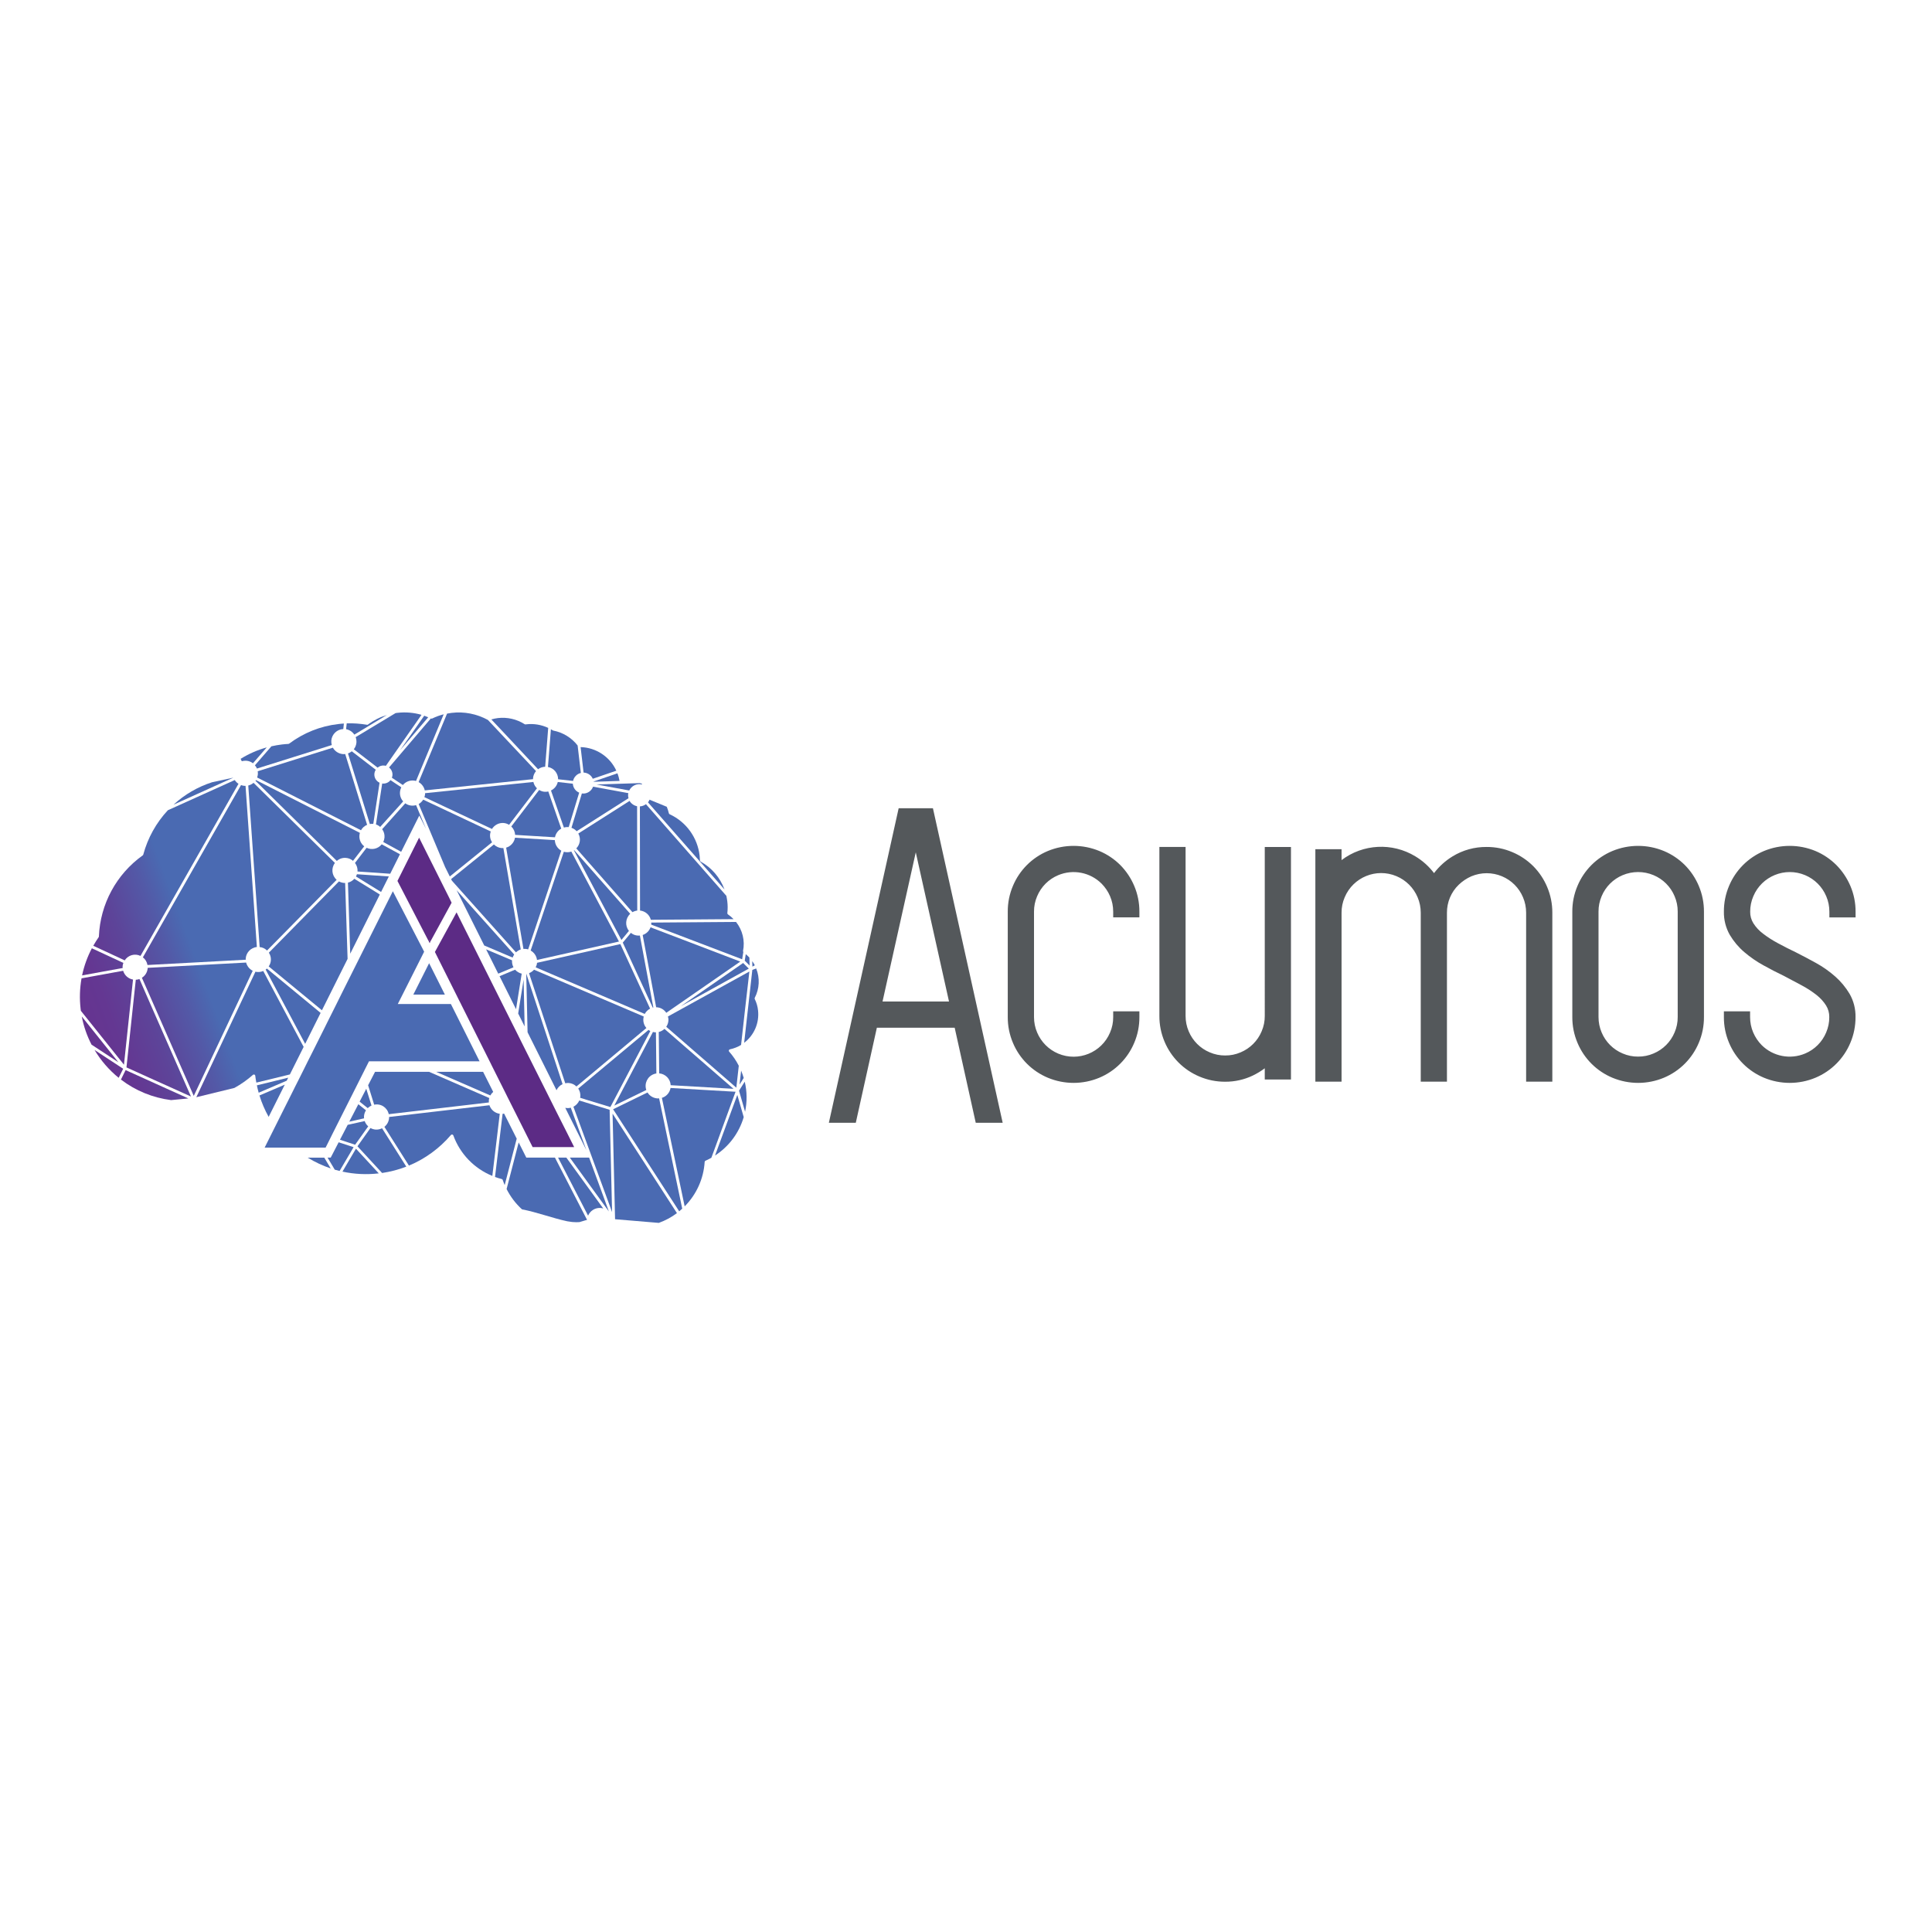 <?xml version="1.0" encoding="utf-8"?>
<!-- Generator: Adobe Illustrator 23.0.1, SVG Export Plug-In . SVG Version: 6.00 Build 0)  -->
<svg version="1.1" id="Layer_1" xmlns="http://www.w3.org/2000/svg" xmlns:xlink="http://www.w3.org/1999/xlink" x="0px" y="0px"
	 viewBox="0 0 1000 1000" style="enable-background:new 0 0 1000 1000;" xml:space="preserve">
<style type="text/css">
	.st0{fill:none;}
	.st1{fill:#54585B;}
	.st2{fill:#5C2B85;}
	.st3{fill:url(#SVGID_1_);}
	.st4{fill:url(#SVGID_2_);}
	.st5{fill:url(#SVGID_3_);}
	.st6{fill:url(#SVGID_4_);}
	.st7{fill:url(#SVGID_5_);}
	.st8{fill:url(#SVGID_6_);}
	.st9{fill:url(#SVGID_7_);}
	.st10{fill:url(#SVGID_8_);}
	.st11{fill:url(#SVGID_9_);}
	.st12{fill:url(#SVGID_10_);}
	.st13{fill:url(#SVGID_11_);}
	.st14{fill:url(#SVGID_12_);}
	.st15{fill:url(#SVGID_13_);}
	.st16{fill:url(#SVGID_14_);}
	.st17{fill:url(#SVGID_15_);}
	.st18{fill:url(#SVGID_16_);}
	.st19{fill:url(#SVGID_17_);}
	.st20{fill:url(#SVGID_18_);}
	.st21{fill:url(#SVGID_19_);}
	.st22{fill:url(#SVGID_20_);}
	.st23{fill:url(#SVGID_21_);}
	.st24{fill:url(#SVGID_22_);}
	.st25{fill:url(#SVGID_23_);}
	.st26{fill:url(#SVGID_24_);}
	.st27{fill:url(#SVGID_25_);}
	.st28{fill:url(#SVGID_26_);}
	.st29{fill:url(#SVGID_27_);}
	.st30{fill:url(#SVGID_28_);}
	.st31{fill:url(#SVGID_29_);}
	.st32{fill:url(#SVGID_30_);}
	.st33{fill:url(#SVGID_31_);}
	.st34{fill:url(#SVGID_32_);}
	.st35{fill:url(#SVGID_33_);}
	.st36{fill:url(#SVGID_34_);}
	.st37{fill:url(#SVGID_35_);}
	.st38{fill:url(#SVGID_36_);}
	.st39{fill:url(#SVGID_37_);}
	.st40{fill:url(#SVGID_38_);}
	.st41{fill:url(#SVGID_39_);}
	.st42{fill:url(#SVGID_40_);}
	.st43{fill:url(#SVGID_41_);}
	.st44{fill:url(#SVGID_42_);}
	.st45{fill:url(#SVGID_43_);}
	.st46{fill:url(#SVGID_44_);}
	.st47{fill:url(#SVGID_45_);}
	.st48{fill:url(#SVGID_46_);}
	.st49{fill:url(#SVGID_47_);}
	.st50{fill:url(#SVGID_48_);}
	.st51{fill:url(#SVGID_49_);}
	.st52{fill:url(#SVGID_50_);}
	.st53{fill:url(#SVGID_51_);}
	.st54{fill:url(#SVGID_52_);}
	.st55{fill:url(#SVGID_53_);}
	.st56{fill:url(#SVGID_54_);}
	.st57{fill:url(#SVGID_55_);}
	.st58{fill:url(#SVGID_56_);}
	.st59{fill:url(#SVGID_57_);}
	.st60{fill:url(#SVGID_58_);}
	.st61{fill:url(#SVGID_59_);}
	.st62{fill:url(#SVGID_60_);}
	.st63{fill:url(#SVGID_61_);}
	.st64{fill:url(#SVGID_62_);}
	.st65{fill:url(#SVGID_63_);}
	.st66{fill:url(#SVGID_64_);}
	.st67{fill:url(#SVGID_65_);}
	.st68{fill:url(#SVGID_66_);}
	.st69{fill:url(#SVGID_67_);}
	.st70{fill:url(#SVGID_68_);}
	.st71{fill:url(#SVGID_69_);}
	.st72{fill:url(#SVGID_70_);}
	.st73{fill:url(#SVGID_71_);}
	.st74{fill:url(#SVGID_72_);}
	.st75{fill:url(#SVGID_73_);}
	.st76{fill:url(#SVGID_74_);}
	.st77{fill:url(#SVGID_75_);}
	.st78{fill:url(#SVGID_76_);}
	.st79{fill:url(#SVGID_77_);}
	.st80{fill:url(#SVGID_78_);}
	.st81{fill:url(#SVGID_79_);}
	.st82{fill:url(#SVGID_80_);}
	.st83{fill:url(#SVGID_81_);}
	.st84{fill:url(#SVGID_82_);}
	.st85{fill:url(#SVGID_83_);}
	.st86{fill:url(#SVGID_84_);}
	.st87{fill:url(#SVGID_85_);}
	.st88{fill:url(#SVGID_86_);}
	.st89{fill:url(#SVGID_87_);}
	.st90{fill:url(#SVGID_88_);}
	.st91{fill:url(#SVGID_89_);}
	.st92{fill:url(#SVGID_90_);}
	.st93{fill:url(#SVGID_91_);}
	.st94{fill:url(#SVGID_92_);}
	.st95{fill:url(#SVGID_93_);}
	.st96{fill:url(#SVGID_94_);}
</style>
<g transform="matrix(.253 0 0 .253 2.434 26.879)">
	<path class="st0" d="M3373.4,1684.2c-20.2-8.5-43-8.5-63.2,0c-19.4,8.1-34.9,23.6-43,43c-4.3,10-6.4,20.7-6.4,31.6v215.6
		c-0.1,10.9,2.1,21.6,6.4,31.6c8.1,19.4,23.6,34.9,43,43c10,4.3,20.7,6.4,31.6,6.4c10.9,0.1,21.6-2.1,31.6-6.4
		c19.4-8.1,34.9-23.6,43-43c4.3-10,6.4-20.7,6.4-31.6v-215.6c0.1-10.9-2.1-21.6-6.4-31.6C3408.2,1707.8,3392.8,1692.4,3373.4,1684.2
		L3373.4,1684.2z M1795.9,1940.3h136l-68-305.2L1795.9,1940.3z"/>
	<path class="st1" d="M1867.8,1547.3h-38.9l-142.8,643.5h55.1l43.1-194.5h159.2l43.1,194.5h55.1L1899,1547.3H1867.8z M1795.9,1942.7
		l68-305.2l68,305.2H1795.9z M2282.2,1663.4c-12.3-12.2-26.7-21.9-42.7-28.6c-33.8-14-71.7-14-105.5,0
		c-32.2,13.5-57.8,39.1-71.3,71.3c-7.1,16.7-10.7,34.6-10.6,52.8v215.6c-0.1,18.1,3.5,36.1,10.6,52.8c13.5,32.2,39.1,57.8,71.3,71.3
		c33.8,14.1,71.8,14.1,105.5,0c32.2-13.5,57.8-39.1,71.3-71.3c7.1-16.7,10.7-34.7,10.6-52.8v-11.7h-53.6v11.7
		c0.1,10.9-2.1,21.6-6.4,31.6c-17.3,41.2-64.8,60.5-106,43.2c-19.5-8.2-35-23.7-43.2-43.2c-4.3-10-6.4-20.7-6.4-31.6v-215.6
		c-0.1-10.9,2.1-21.6,6.4-31.6c8.1-19.4,23.6-34.9,43-43c30.4-12.8,65.5-6,88.9,17.3c7.3,7.4,13.2,16.1,17.3,25.7
		c4.3,10,6.4,20.7,6.4,31.6v11.7h53.6v-11.7c0.1-18.1-3.5-36.1-10.6-52.8C2304.1,1690.2,2294.4,1675.7,2282.2,1663.4z
		 M2577.9,1972.1c0.1,10.9-2.1,21.6-6.4,31.6c-8.1,19.4-23.6,34.9-43,43c-10,4.3-20.7,6.5-31.6,6.4c-10.9,0.1-21.6-2.1-31.6-6.4
		c-19.4-8.1-34.9-23.6-43-43c-4.3-10-6.4-20.7-6.4-31.6v-345.6h-53.6v345.6c-0.1,18.1,3.5,36.1,10.6,52.8
		c13.5,32.2,39.1,57.8,71.3,71.3c16.7,7.1,34.6,10.7,52.8,10.6c19.5,0.1,38.8-4.2,56.4-12.6c8.6-4.2,16.9-9.1,24.5-14.9v22.9h53.6
		v-475.6h-53.6V1972.1z M3127.1,1665.7c-12.3-12.2-26.7-21.9-42.7-28.6c-16.7-7.1-34.6-10.7-52.8-10.6c-24.5-0.2-48.5,6.4-69.4,19.2
		c-14.7,8.9-27.6,20.6-38,34.3c-10.5-13.8-23.5-25.5-38.4-34.4c-47.1-28.5-106.9-25.5-150.8,7.8v-22.3h-53.6v475.6h53.6v-345.6
		c-0.1-10.9,2.1-21.6,6.4-31.6c17.3-41.2,64.8-60.6,106-43.2c19.5,8.2,35,23.7,43.2,43.2c4.3,10,6.4,20.8,6.4,31.6v345.6h53.6
		v-345.6c-0.1-21.5,8.5-42.2,24-57.2c7.6-7.3,16.4-13.2,26-17.4c20-8.4,42.6-8.4,62.6,0c19.4,8.1,34.9,23.6,43,43
		c4.3,10,6.4,20.7,6.4,31.6v345.6h53.6v-345.6c0.1-18.1-3.5-36.1-10.6-52.8C3149,1692.5,3139.3,1678,3127.1,1665.7z M3437.2,1663.4
		c-12.3-12.2-26.7-21.9-42.7-28.6c-33.8-14-71.7-14-105.5,0c-32.2,13.5-57.8,39.1-71.3,71.3c-7.1,16.7-10.7,34.6-10.6,52.8v215.6
		c-0.1,18.1,3.5,36.1,10.6,52.8c13.5,32.2,39.1,57.8,71.3,71.3c33.8,14.1,71.8,14.1,105.5,0c32.2-13.5,57.8-39.1,71.3-71.3
		c7.1-16.7,10.7-34.6,10.6-52.8v-215.6c0.1-18.1-3.5-36.1-10.6-52.8C3459.1,1690.2,3449.4,1675.7,3437.2,1663.4z M3422.7,1758.8
		v215.6c0.1,10.9-2.1,21.6-6.4,31.6c-8.1,19.4-23.6,34.9-43,43c-10,4.3-20.7,6.5-31.6,6.4c-10.9,0.1-21.6-2.1-31.6-6.4
		c-19.4-8.1-34.9-23.6-43-43c-4.3-10-6.4-20.7-6.4-31.6v-215.6c-0.1-10.9,2.1-21.6,6.4-31.6c8.1-19.4,23.6-34.9,43-43
		c20.2-8.5,43-8.5,63.2,0c19.4,8.1,34.9,23.6,43,43C3420.6,1737.2,3422.8,1748,3422.7,1758.8L3422.7,1758.8z M3747.2,1663.4
		c-12.3-12.2-26.7-21.9-42.6-28.6c-33.8-14-71.7-14-105.5,0c-32.2,13.5-57.8,39.1-71.3,71.3c-7.1,16.7-10.7,34.6-10.6,52.8
		c-0.3,16.7,3.9,33.2,12.2,47.7c7.9,13.2,17.8,25,29.5,35c12.1,10.3,25.2,19.4,39.1,27c13.8,7.7,27.8,14.9,42,21.7
		c12.8,6.7,25.1,13.3,37,19.7c10.5,5.6,20.5,12.1,29.9,19.5c7.6,6,14.2,13.2,19.4,21.4c4.4,7.1,6.6,15.3,6.5,23.6
		c0.1,10.9-2.1,21.6-6.4,31.6c-8.1,19.4-23.6,34.9-43,43c-30.4,12.8-65.5,6-88.9-17.2c-7.3-7.4-13.2-16.2-17.3-25.8
		c-4.3-10-6.4-20.7-6.4-31.6v-11.7h-53.6v11.7c-0.1,18.1,3.5,36.1,10.6,52.8c13.5,32.2,39.1,57.8,71.3,71.3
		c33.8,14.1,71.8,14.1,105.5,0c32.2-13.5,57.8-39.1,71.3-71.3c7.1-16.7,10.7-34.6,10.6-52.8c0.3-16.7-3.9-33.2-12.2-47.6
		c-7.9-13.2-17.8-25.2-29.4-35.4c-12-10.6-25.2-19.9-39.2-27.6c-13.6-7.5-27.3-14.8-41.2-21.8l-0.2-0.1
		c-12.4-5.9-24.6-12.1-36.6-18.6c-10.7-5.7-20.9-12.2-30.5-19.6c-7.8-5.8-14.5-13-19.7-21.2c-4.4-7.1-6.7-15.3-6.5-23.6
		c-0.1-10.9,2.1-21.6,6.4-31.6c17.3-41.2,64.8-60.5,106-43.2c19.5,8.2,35,23.7,43.2,43.2c4.3,10,6.4,20.7,6.4,31.6v11.7h53.6v-11.7
		c0.1-18.1-3.5-36.1-10.6-52.7C3769.1,1690.2,3759.4,1675.7,3747.2,1663.4L3747.2,1663.4z"/>
	<path class="st2" d="M1128.8,2168.5l-4.7-9.4l-8.5-17l-10.5-21l-49.1-97.9l-5.3-10.7l-3.9-7.8l-3.8-7.6l-5.5-10.9l-113.1-225.9
		l-39,71.4l-5.3,9.7l0.4,0.7l3.3,6.6l3.4,6.8l36.5,72.9l4.5,9.1l3.8,7.5l0.8,1.5l1.4,2.9l57.3,114.4l2.7,5.4l1.8,3.7l1.9,3.8
		l2.6,5.2l24,47.9l5.1,10.3l4.2,8.3l2.3,4.6l10.8,21.5l13.6,27.1l19.5,38.9h85l-14-28L1128.8,2168.5z M908.2,1728.1l-9.3-18.5
		l-51.1-102.1l-4.9,9.8l-5.3,10.5l-1.2,2.4l-2.9,5.8l-19.7,39.4l-10.3,20.6l63.7,123l1.4-1.8l2.2,3l43.5-79.6L908.2,1728.1z"/>
	<path class="st2" d="M867.3,1819L867.3,1819l2.1,4.3l1.5-3.1l-2.2-3L867.3,1819z"/>
	
		<linearGradient id="SVGID_1_" gradientUnits="userSpaceOnUse" x1="405.384" y1="-3617.85" x2="1678.204" y2="-3146.864" gradientTransform="matrix(0.253 0 0 -0.253 5.394 978.08)">
		<stop  offset="0" style="stop-color:#66338F"/>
		<stop  offset="0.211" style="stop-color:#643792"/>
		<stop  offset="0.436" style="stop-color:#5D4499"/>
		<stop  offset="0.666" style="stop-color:#5359A7"/>
		<stop  offset="0.814" style="stop-color:#4A6AB2"/>
	</linearGradient>
	<path class="st3" d="M241.3,1874.2c-0.1-1.2-0.2-2.4-0.1-3.7c0.2-2.3,0.8-4.6,1.6-6.8l-64.5-29.9c-9.2,17.5-15.9,36.2-20,55.5
		l62.3-11.4L241.3,1874.2z"/>
	
		<linearGradient id="SVGID_2_" gradientUnits="userSpaceOnUse" x1="612.469" y1="-4177.521" x2="1885.289" y2="-3706.535" gradientTransform="matrix(0.253 0 0 -0.253 5.394 978.08)">
		<stop  offset="0" style="stop-color:#66338F"/>
		<stop  offset="0.211" style="stop-color:#643792"/>
		<stop  offset="0.436" style="stop-color:#5D4499"/>
		<stop  offset="0.666" style="stop-color:#5359A7"/>
		<stop  offset="0.814" style="stop-color:#4A6AB2"/>
	</linearGradient>
	<path class="st4" d="M232.6,2067l-72.3-90.5l-2.6-3.2c3.8,20.1,10.6,39.6,20,57.7l8.9,5.8L232.6,2067z"/>
	
		<linearGradient id="SVGID_3_" gradientUnits="userSpaceOnUse" x1="683.444" y1="-4369.296" x2="1956.254" y2="-3898.311" gradientTransform="matrix(0.253 0 0 -0.253 5.394 978.08)">
		<stop  offset="0" style="stop-color:#66338F"/>
		<stop  offset="0.211" style="stop-color:#643792"/>
		<stop  offset="0.436" style="stop-color:#5D4499"/>
		<stop  offset="0.666" style="stop-color:#5359A7"/>
		<stop  offset="0.814" style="stop-color:#4A6AB2"/>
	</linearGradient>
	<path class="st5" d="M183.8,2041.8c13,21.8,29.7,41.1,49.4,57l2.7-5.5l6.5-13L183.8,2041.8z"/>
	
		<linearGradient id="SVGID_4_" gradientUnits="userSpaceOnUse" x1="781.639" y1="-4634.664" x2="2054.459" y2="-4163.688" gradientTransform="matrix(0.253 0 0 -0.253 5.394 978.08)">
		<stop  offset="0" style="stop-color:#66338F"/>
		<stop  offset="0.211" style="stop-color:#643792"/>
		<stop  offset="0.436" style="stop-color:#5D4499"/>
		<stop  offset="0.666" style="stop-color:#5359A7"/>
		<stop  offset="0.814" style="stop-color:#4A6AB2"/>
	</linearGradient>
	<path class="st6" d="M900.5,1928.5l-32.2-64.2l-32.3,64.2H900.5z"/>
	
		<linearGradient id="SVGID_5_" gradientUnits="userSpaceOnUse" x1="677.319" y1="-4352.785" x2="1950.139" y2="-3881.799" gradientTransform="matrix(0.253 0 0 -0.253 5.394 978.08)">
		<stop  offset="0" style="stop-color:#66338F"/>
		<stop  offset="0.211" style="stop-color:#643792"/>
		<stop  offset="0.436" style="stop-color:#5D4499"/>
		<stop  offset="0.666" style="stop-color:#5359A7"/>
		<stop  offset="0.814" style="stop-color:#4A6AB2"/>
	</linearGradient>
	<path class="st7" d="M870.9,1820.2l-0.3,0.6L870.9,1820.2z"/>
	
		<linearGradient id="SVGID_6_" gradientUnits="userSpaceOnUse" x1="958.909" y1="-5113.739" x2="2231.728" y2="-4642.762" gradientTransform="matrix(0.253 0 0 -0.253 5.394 978.08)">
		<stop  offset="0" style="stop-color:#66338F"/>
		<stop  offset="0.211" style="stop-color:#643792"/>
		<stop  offset="0.436" style="stop-color:#5D4499"/>
		<stop  offset="0.666" style="stop-color:#5359A7"/>
		<stop  offset="0.814" style="stop-color:#4A6AB2"/>
	</linearGradient>
	<path class="st8" d="M1327,1955l-27.5-147.3c-6.6,0.7-13.3-1.2-18.4-5.5l-16.6,20l37,80.3l24.3,52.7L1327,1955z"/>
	
		<linearGradient id="SVGID_7_" gradientUnits="userSpaceOnUse" x1="109.028" y1="-2817.002" x2="1381.847" y2="-2346.025" gradientTransform="matrix(0.253 0 0 -0.253 5.394 978.08)">
		<stop  offset="0" style="stop-color:#66338F"/>
		<stop  offset="0.211" style="stop-color:#643792"/>
		<stop  offset="0.436" style="stop-color:#5D4499"/>
		<stop  offset="0.666" style="stop-color:#5359A7"/>
		<stop  offset="0.814" style="stop-color:#4A6AB2"/>
	</linearGradient>
	<path class="st9" d="M809,1428.5l57.4-67.3c-2.7-1.2-5.4-2.2-8.1-3.2l-29.9,42.8L809,1428.5z"/>
	
		<linearGradient id="SVGID_8_" gradientUnits="userSpaceOnUse" x1="1109.251" y1="-5520.029" x2="2382.07" y2="-5049.043" gradientTransform="matrix(0.253 0 0 -0.253 5.394 978.08)">
		<stop  offset="0" style="stop-color:#66338F"/>
		<stop  offset="0.211" style="stop-color:#643792"/>
		<stop  offset="0.436" style="stop-color:#5D4499"/>
		<stop  offset="0.666" style="stop-color:#5359A7"/>
		<stop  offset="0.814" style="stop-color:#4A6AB2"/>
	</linearGradient>
	<path class="st10" d="M716.9,2235.7l7.3-10.2l19.5-27.4c-3.3-2.9-5.8-6.6-7.2-10.8l-34.8,7.7l-15.8,30.5L716.9,2235.7z"/>
	
		<linearGradient id="SVGID_9_" gradientUnits="userSpaceOnUse" x1="425.991" y1="-3673.615" x2="1698.811" y2="-3202.629" gradientTransform="matrix(0.253 0 0 -0.253 5.394 978.08)">
		<stop  offset="0" style="stop-color:#66338F"/>
		<stop  offset="0.211" style="stop-color:#643792"/>
		<stop  offset="0.436" style="stop-color:#5D4499"/>
		<stop  offset="0.666" style="stop-color:#5359A7"/>
		<stop  offset="0.814" style="stop-color:#4A6AB2"/>
	</linearGradient>
	<path class="st11" d="M1204.9,1493.1l20.1-0.6l32.9-1.1c-0.9-5.3-2.4-10.6-4.3-15.6l-48.8,16.8
		C1204.8,1492.8,1204.9,1493,1204.9,1493.1z"/>
	
		<linearGradient id="SVGID_10_" gradientUnits="userSpaceOnUse" x1="54.41" y1="-2669.347" x2="1327.229" y2="-2198.371" gradientTransform="matrix(0.253 0 0 -0.253 5.394 978.08)">
		<stop  offset="0" style="stop-color:#66338F"/>
		<stop  offset="0.211" style="stop-color:#643792"/>
		<stop  offset="0.436" style="stop-color:#5D4499"/>
		<stop  offset="0.666" style="stop-color:#5359A7"/>
		<stop  offset="0.814" style="stop-color:#4A6AB2"/>
	</linearGradient>
	<path class="st12" d="M424.3,1494.1c-29.3,9.4-56.3,25.1-78.9,45.9l122.5-55.3L424.3,1494.1z"/>
	
		<linearGradient id="SVGID_11_" gradientUnits="userSpaceOnUse" x1="448.644" y1="-3734.797" x2="1721.463" y2="-3263.821" gradientTransform="matrix(0.253 0 0 -0.253 5.394 978.08)">
		<stop  offset="0" style="stop-color:#66338F"/>
		<stop  offset="0.211" style="stop-color:#643792"/>
		<stop  offset="0.436" style="stop-color:#5D4499"/>
		<stop  offset="0.666" style="stop-color:#5359A7"/>
		<stop  offset="0.814" style="stop-color:#4A6AB2"/>
	</linearGradient>
	<path class="st13" d="M1261.5,1508l16.2,3c4.1-8.5,13-13.6,22.4-12.9c1.1,0.1,2.1,0.3,3.2,0.6l0.7-1.4c-1.5-0.5-3-1-4.6-1.4
		l-88.6,2.8L1261.5,1508z"/>
	
		<linearGradient id="SVGID_12_" gradientUnits="userSpaceOnUse" x1="38.586" y1="-2626.577" x2="1311.396" y2="-2155.591" gradientTransform="matrix(0.253 0 0 -0.253 5.394 978.08)">
		<stop  offset="0" style="stop-color:#66338F"/>
		<stop  offset="0.211" style="stop-color:#643792"/>
		<stop  offset="0.436" style="stop-color:#5D4499"/>
		<stop  offset="0.666" style="stop-color:#5359A7"/>
		<stop  offset="0.814" style="stop-color:#4A6AB2"/>
	</linearGradient>
	<path class="st14" d="M715.3,1396.7l66.5-40.1c-13.9,4.2-26.9,10.7-38.5,19.4c-0.6,0.5-1.4,0.7-2.2,0.5
		c-13.7-2.3-27.5-3.3-41.4-2.9l-1.3,12C705.4,1386.9,711.4,1390.9,715.3,1396.7z"/>
	
		<linearGradient id="SVGID_13_" gradientUnits="userSpaceOnUse" x1="897.324" y1="-4947.304" x2="2170.144" y2="-4476.328" gradientTransform="matrix(0.253 0 0 -0.253 5.394 978.08)">
		<stop  offset="0" style="stop-color:#66338F"/>
		<stop  offset="0.211" style="stop-color:#643792"/>
		<stop  offset="0.436" style="stop-color:#5D4499"/>
		<stop  offset="0.666" style="stop-color:#5359A7"/>
		<stop  offset="0.814" style="stop-color:#4A6AB2"/>
	</linearGradient>
	<path class="st15" d="M515.9,2114.2c1.1,5.1,2.3,10.2,3.7,15.1l57.3-24.6l3.1-6.2L515.9,2114.2z"/>
	
		<linearGradient id="SVGID_14_" gradientUnits="userSpaceOnUse" x1="269.228" y1="-3249.962" x2="1542.047" y2="-2778.977" gradientTransform="matrix(0.253 0 0 -0.253 5.394 978.08)">
		<stop  offset="0" style="stop-color:#66338F"/>
		<stop  offset="0.211" style="stop-color:#643792"/>
		<stop  offset="0.436" style="stop-color:#5D4499"/>
		<stop  offset="0.666" style="stop-color:#5359A7"/>
		<stop  offset="0.814" style="stop-color:#4A6AB2"/>
	</linearGradient>
	<path class="st16" d="M805.9,1543.7l9.3-10.4c-4.7-5.2-7.1-12.2-6.5-19.2c0.3-3.4,1.2-6.6,2.7-9.6l-15.2-10.1l-6.9-4.6
		c-3.9,4.9-9.9,7.5-16.1,7c-0.3,0-0.6-0.1-0.9-0.2l-12.8,83.8c3.2,1.1,6.2,2.8,8.7,5.1L805.9,1543.7z"/>
	
		<linearGradient id="SVGID_15_" gradientUnits="userSpaceOnUse" x1="204.742" y1="-3075.61" x2="1477.561" y2="-2604.633" gradientTransform="matrix(0.253 0 0 -0.253 5.394 978.08)">
		<stop  offset="0" style="stop-color:#66338F"/>
		<stop  offset="0.211" style="stop-color:#643792"/>
		<stop  offset="0.436" style="stop-color:#5D4499"/>
		<stop  offset="0.666" style="stop-color:#5359A7"/>
		<stop  offset="0.814" style="stop-color:#4A6AB2"/>
	</linearGradient>
	<path class="st17" d="M710.1,1430.8c-2.3,1.9-5,3.4-7.8,4.4l18.4,59.3l26.3,85.1c2.1-0.4,4.3-0.5,6.5-0.4c0.2,0,0.4,0.1,0.6,0.1
		l12.8-84.2c-7-3.3-11.2-10.6-10.6-18.2c0.3-3,1.2-5.8,2.9-8.3L710.1,1430.8z"/>
	
		<linearGradient id="SVGID_16_" gradientUnits="userSpaceOnUse" x1="1210.496" y1="-5793.684" x2="2483.315" y2="-5322.698" gradientTransform="matrix(0.253 0 0 -0.253 5.394 978.08)">
		<stop  offset="0" style="stop-color:#66338F"/>
		<stop  offset="0.211" style="stop-color:#643792"/>
		<stop  offset="0.436" style="stop-color:#5D4499"/>
		<stop  offset="0.666" style="stop-color:#5359A7"/>
		<stop  offset="0.814" style="stop-color:#4A6AB2"/>
	</linearGradient>
	<path class="st18" d="M1333.2,2089.9l-0.4-38.4l-0.5-45.8c-0.8,0-1.5,0.1-2.2,0c-1.3-0.1-2.6-0.4-3.9-0.7l-51.9,98.9l-27.2,51.7
		l65.5-31.9c-4.6-13.4,2.5-28,15.8-32.6C1330,2090.5,1331.6,2090.1,1333.2,2089.9L1333.2,2089.9z"/>
	
		<linearGradient id="SVGID_17_" gradientUnits="userSpaceOnUse" x1="717.476" y1="-4461.315" x2="1990.295" y2="-3990.338" gradientTransform="matrix(0.253 0 0 -0.253 5.394 978.08)">
		<stop  offset="0" style="stop-color:#66338F"/>
		<stop  offset="0.211" style="stop-color:#643792"/>
		<stop  offset="0.436" style="stop-color:#5D4499"/>
		<stop  offset="0.666" style="stop-color:#5359A7"/>
		<stop  offset="0.814" style="stop-color:#4A6AB2"/>
	</linearGradient>
	<path class="st19" d="M1165,1633c-0.2,0.1-0.3,0.2-0.5,0.4l61.5,116l35.7,67.4l15.4-18.6c-8.5-10.5-7.3-25.8,2.6-34.9L1165,1633z"
		/>
	
		<linearGradient id="SVGID_18_" gradientUnits="userSpaceOnUse" x1="1296.448" y1="-6025.95" x2="2569.268" y2="-5554.964" gradientTransform="matrix(0.253 0 0 -0.253 5.394 978.08)">
		<stop  offset="0" style="stop-color:#66338F"/>
		<stop  offset="0.211" style="stop-color:#643792"/>
		<stop  offset="0.436" style="stop-color:#5D4499"/>
		<stop  offset="0.666" style="stop-color:#5359A7"/>
		<stop  offset="0.814" style="stop-color:#4A6AB2"/>
	</linearGradient>
	<path class="st20" d="M1018.6,2172.5l-15.5,129.2c4.5,1.6,9.1,3,13.8,4.2c1,0.2,1.7,0.9,2,1.9c1.1,3.4,2.5,6.9,4,10.5l16-61.9
		l8.6-33.1l-25.8-51.3C1020.7,2172.2,1019.6,2172.4,1018.6,2172.5L1018.6,2172.5z"/>
	
		<linearGradient id="SVGID_19_" gradientUnits="userSpaceOnUse" x1="1337.826" y1="-6137.748" x2="2610.636" y2="-5666.762" gradientTransform="matrix(0.253 0 0 -0.253 5.394 978.08)">
		<stop  offset="0" style="stop-color:#66338F"/>
		<stop  offset="0.211" style="stop-color:#643792"/>
		<stop  offset="0.436" style="stop-color:#5D4499"/>
		<stop  offset="0.666" style="stop-color:#5359A7"/>
		<stop  offset="0.814" style="stop-color:#4A6AB2"/>
	</linearGradient>
	<path class="st21" d="M1503.4,2112.6l4.5-7.1l4-6.4c-1.5-5.1-3.3-10.2-5.3-15.1L1503.4,2112.6z"/>
	
		<linearGradient id="SVGID_20_" gradientUnits="userSpaceOnUse" x1="453.412" y1="-3747.633" x2="1726.231" y2="-3276.656" gradientTransform="matrix(0.253 0 0 -0.253 5.394 978.08)">
		<stop  offset="0" style="stop-color:#66338F"/>
		<stop  offset="0.211" style="stop-color:#643792"/>
		<stop  offset="0.436" style="stop-color:#5D4499"/>
		<stop  offset="0.666" style="stop-color:#5359A7"/>
		<stop  offset="0.814" style="stop-color:#4A6AB2"/>
	</linearGradient>
	<path class="st22" d="M1104.5,1513.6c-3.9-0.3-7.7-1.6-11.1-3.7l-40.5,53.1l-16.5,21.6c4.7,4.5,7.5,10.6,7.9,17.2l75.9,4.6l5.6,0.3
		c1.4-7.5,6.1-14,12.8-17.7l-7.2-20.5l-19.3-55.5C1109.7,1513.6,1107.1,1513.8,1104.5,1513.6z"/>
	
		<linearGradient id="SVGID_21_" gradientUnits="userSpaceOnUse" x1="1404.213" y1="-6317.192" x2="2677.032" y2="-5846.216" gradientTransform="matrix(0.253 0 0 -0.253 5.394 978.08)">
		<stop  offset="0" style="stop-color:#66338F"/>
		<stop  offset="0.211" style="stop-color:#643792"/>
		<stop  offset="0.436" style="stop-color:#5D4499"/>
		<stop  offset="0.666" style="stop-color:#5359A7"/>
		<stop  offset="0.814" style="stop-color:#4A6AB2"/>
	</linearGradient>
	<path class="st23" d="M1175.5,2145.2c-2.4,5.5-6.7,10-12,12.8l6.8,18.5l72.3,197l-5-209.3L1175.5,2145.2z"/>
	
		<linearGradient id="SVGID_22_" gradientUnits="userSpaceOnUse" x1="1227.092" y1="-5838.525" x2="2499.911" y2="-5367.54" gradientTransform="matrix(0.253 0 0 -0.253 5.394 978.08)">
		<stop  offset="0" style="stop-color:#66338F"/>
		<stop  offset="0.211" style="stop-color:#643792"/>
		<stop  offset="0.436" style="stop-color:#5D4499"/>
		<stop  offset="0.666" style="stop-color:#5359A7"/>
		<stop  offset="0.814" style="stop-color:#4A6AB2"/>
	</linearGradient>
	<path class="st24" d="M1012.8,2172.4c-9.8-1.3-18-8.1-21.1-17.5L887.9,2167l-101.5,11.9c0,0.7,0.1,1.4,0,2.2
		c-0.6,7.1-4.1,13.6-9.6,18l50.2,79.3c33.1-13.8,62.5-35.3,85.9-62.6c0.6-0.7,1.5-1.1,2.4-1c0.1,0,0.2,0,0.3,0
		c1,0.2,1.8,0.9,2.2,1.8c13.7,37.7,42.7,67.8,79.8,82.9l8.4-69.9L1012.8,2172.4z"/>
	
		<linearGradient id="SVGID_23_" gradientUnits="userSpaceOnUse" x1="1205.616" y1="-5780.516" x2="2478.436" y2="-5309.53" gradientTransform="matrix(0.253 0 0 -0.253 5.394 978.08)">
		<stop  offset="0" style="stop-color:#66338F"/>
		<stop  offset="0.211" style="stop-color:#643792"/>
		<stop  offset="0.436" style="stop-color:#5D4499"/>
		<stop  offset="0.666" style="stop-color:#5359A7"/>
		<stop  offset="0.814" style="stop-color:#4A6AB2"/>
	</linearGradient>
	<path class="st25" d="M1193.1,2144.6l46,14l17.9-34.1l63.8-121.4c-1.3-0.7-2.5-1.4-3.6-2.3l-26.8,22.3l-117,97.7
		c3.2,4.8,4.7,10.5,4.3,16.2c-0.1,0.9-0.3,1.7-0.5,2.6L1193.1,2144.6z"/>
	
		<linearGradient id="SVGID_24_" gradientUnits="userSpaceOnUse" x1="706.395" y1="-4431.373" x2="1979.215" y2="-3960.396" gradientTransform="matrix(0.253 0 0 -0.253 5.394 978.08)">
		<stop  offset="0" style="stop-color:#66338F"/>
		<stop  offset="0.211" style="stop-color:#643792"/>
		<stop  offset="0.436" style="stop-color:#5D4499"/>
		<stop  offset="0.666" style="stop-color:#5359A7"/>
		<stop  offset="0.814" style="stop-color:#4A6AB2"/>
	</linearGradient>
	<path class="st26" d="M536.4,1875.3c-0.8,0.7-1.6,1.4-2.5,2.1l80.8,151.9l31.6-63.3L536.4,1875.3z"/>
	
		<linearGradient id="SVGID_25_" gradientUnits="userSpaceOnUse" x1="946.616" y1="-5080.516" x2="2219.435" y2="-4609.53" gradientTransform="matrix(0.253 0 0 -0.253 5.394 978.08)">
		<stop  offset="0" style="stop-color:#66338F"/>
		<stop  offset="0.211" style="stop-color:#643792"/>
		<stop  offset="0.436" style="stop-color:#5D4499"/>
		<stop  offset="0.666" style="stop-color:#5359A7"/>
		<stop  offset="0.814" style="stop-color:#4A6AB2"/>
	</linearGradient>
	<path class="st27" d="M521.2,2134.9c4.7,15.2,11,29.9,18.8,43.8l33-65.9L521.2,2134.9z"/>
	
		<linearGradient id="SVGID_26_" gradientUnits="userSpaceOnUse" x1="1449.638" y1="-6439.988" x2="2722.457" y2="-5969.002" gradientTransform="matrix(0.253 0 0 -0.253 5.394 978.08)">
		<stop  offset="0" style="stop-color:#66338F"/>
		<stop  offset="0.211" style="stop-color:#643792"/>
		<stop  offset="0.436" style="stop-color:#5D4499"/>
		<stop  offset="0.666" style="stop-color:#5359A7"/>
		<stop  offset="0.814" style="stop-color:#4A6AB2"/>
	</linearGradient>
	<path class="st28" d="M1453.2,2257.8c28.3-18.3,49.2-46.2,58.7-78.6l-13.1-45.4L1453.2,2257.8z"/>
	
		<linearGradient id="SVGID_27_" gradientUnits="userSpaceOnUse" x1="737.831" y1="-4516.287" x2="2010.65" y2="-4045.31" gradientTransform="matrix(0.253 0 0 -0.253 5.394 978.08)">
		<stop  offset="0" style="stop-color:#66338F"/>
		<stop  offset="0.211" style="stop-color:#643792"/>
		<stop  offset="0.436" style="stop-color:#5D4499"/>
		<stop  offset="0.666" style="stop-color:#5359A7"/>
		<stop  offset="0.814" style="stop-color:#4A6AB2"/>
	</linearGradient>
	<path class="st29" d="M607,2027l-78.1-146.8c-3.8,1.7-8,2.4-12.2,2.1c-1.2-0.1-2.5-0.3-3.7-0.7L392,2138.5l77.9-19
		c13.6-7.5,26.4-16.5,38-26.8c1.2-1,3-0.9,4,0.3c0.4,0.4,0.6,1,0.7,1.5c0.5,4.3,1.2,8.9,2.2,14.1l26.5-6.4l42.1-10.3l28.2-56.4
		L607,2027z"/>
	
		<linearGradient id="SVGID_28_" gradientUnits="userSpaceOnUse" x1="1064.954" y1="-5400.398" x2="2337.773" y2="-4929.412" gradientTransform="matrix(0.253 0 0 -0.253 5.394 978.08)">
		<stop  offset="0" style="stop-color:#66338F"/>
		<stop  offset="0.211" style="stop-color:#643792"/>
		<stop  offset="0.436" style="stop-color:#5D4499"/>
		<stop  offset="0.666" style="stop-color:#5359A7"/>
		<stop  offset="0.814" style="stop-color:#4A6AB2"/>
	</linearGradient>
	<path class="st30" d="M1480.3,1898.6l42-23.2l-11.6-11.5l-22.5,15.6l-105,72.8L1480.3,1898.6z"/>
	
		<linearGradient id="SVGID_29_" gradientUnits="userSpaceOnUse" x1="956.822" y1="-5108.09" x2="2229.641" y2="-4637.113" gradientTransform="matrix(0.253 0 0 -0.253 5.394 978.08)">
		<stop  offset="0" style="stop-color:#66338F"/>
		<stop  offset="0.211" style="stop-color:#643792"/>
		<stop  offset="0.436" style="stop-color:#5D4499"/>
		<stop  offset="0.666" style="stop-color:#5359A7"/>
		<stop  offset="0.814" style="stop-color:#4A6AB2"/>
	</linearGradient>
	<path class="st31" d="M1309.4,1968.1c2.5-4.6,6.3-8.4,11-10.8l-60.9-132.1l-170.4,38.3c-0.3,3.3-1.3,6.4-2.8,9.3l106.4,45.4
		L1309.4,1968.1z"/>
	
		<linearGradient id="SVGID_30_" gradientUnits="userSpaceOnUse" x1="1178.34" y1="-5706.751" x2="2451.159" y2="-5235.774" gradientTransform="matrix(0.253 0 0 -0.253 5.394 978.08)">
		<stop  offset="0" style="stop-color:#66338F"/>
		<stop  offset="0.211" style="stop-color:#643792"/>
		<stop  offset="0.436" style="stop-color:#5D4499"/>
		<stop  offset="0.666" style="stop-color:#5359A7"/>
		<stop  offset="0.814" style="stop-color:#4A6AB2"/>
	</linearGradient>
	<path class="st32" d="M758.7,2204.7c-3.6-0.3-7.2-1.4-10.4-3.2l-11.4,16l-15.2,21.4l50.4,54.6c16.9-2.5,33.5-6.8,49.5-13L772,2202
		C767.9,2204.1,763.3,2205,758.7,2204.7z"/>
	
		<linearGradient id="SVGID_31_" gradientUnits="userSpaceOnUse" x1="1194.072" y1="-5749.29" x2="2466.891" y2="-5278.304" gradientTransform="matrix(0.253 0 0 -0.253 5.394 978.08)">
		<stop  offset="0" style="stop-color:#66338F"/>
		<stop  offset="0.211" style="stop-color:#643792"/>
		<stop  offset="0.436" style="stop-color:#5D4499"/>
		<stop  offset="0.666" style="stop-color:#5359A7"/>
		<stop  offset="0.814" style="stop-color:#4A6AB2"/>
	</linearGradient>
	<path class="st33" d="M704.4,2267.9l-13.4,22.8c24.4,5.3,49.5,6.5,74.3,3.6l-46.7-50.5L704.4,2267.9z"/>
	
		<linearGradient id="SVGID_32_" gradientUnits="userSpaceOnUse" x1="1154.854" y1="-5643.323" x2="2427.674" y2="-5172.337" gradientTransform="matrix(0.253 0 0 -0.253 5.394 978.08)">
		<stop  offset="0" style="stop-color:#66338F"/>
		<stop  offset="0.211" style="stop-color:#643792"/>
		<stop  offset="0.436" style="stop-color:#5D4499"/>
		<stop  offset="0.666" style="stop-color:#5359A7"/>
		<stop  offset="0.814" style="stop-color:#4A6AB2"/>
	</linearGradient>
	<path class="st34" d="M660.5,2262l14.7,24.7c3.3,1,6.6,1.9,9.9,2.7l28.7-48.7l-27.8-9.1l-2.8-0.9L667,2262H660.5z"/>
	
		<linearGradient id="SVGID_33_" gradientUnits="userSpaceOnUse" x1="661.665" y1="-4310.441" x2="1934.484" y2="-3839.465" gradientTransform="matrix(0.253 0 0 -0.253 5.394 978.08)">
		<stop  offset="0" style="stop-color:#66338F"/>
		<stop  offset="0.211" style="stop-color:#643792"/>
		<stop  offset="0.436" style="stop-color:#5D4499"/>
		<stop  offset="0.666" style="stop-color:#5359A7"/>
		<stop  offset="0.814" style="stop-color:#4A6AB2"/>
	</linearGradient>
	<path class="st35" d="M493.9,1863l-201.4,10.8c0,0.3,0,0.6,0,0.9c-0.7,8-5,15.2-11.8,19.4l91.3,207.9l14.8,33.8l120.6-256
		C500.8,1876.5,495.8,1870.3,493.9,1863L493.9,1863z"/>
	
		<linearGradient id="SVGID_34_" gradientUnits="userSpaceOnUse" x1="445.349" y1="-3725.917" x2="1718.169" y2="-3254.94" gradientTransform="matrix(0.253 0 0 -0.253 5.394 978.08)">
		<stop  offset="0" style="stop-color:#66338F"/>
		<stop  offset="0.211" style="stop-color:#643792"/>
		<stop  offset="0.436" style="stop-color:#5D4499"/>
		<stop  offset="0.666" style="stop-color:#5359A7"/>
		<stop  offset="0.814" style="stop-color:#4A6AB2"/>
	</linearGradient>
	<path class="st36" d="M1162.3,1497.1l-30.8-3.5c-1.7,7.6-6.9,14-13.9,17.4l23.4,67.2l3,8.6c2.9-0.9,6-1.2,9.1-1
		c0.3,0,0.6,0.1,0.8,0.1l21.4-70.5C1167.9,1512.3,1162.8,1505.2,1162.3,1497.1L1162.3,1497.1z"/>
	
		<linearGradient id="SVGID_35_" gradientUnits="userSpaceOnUse" x1="1028.663" y1="-5302.319" x2="2301.482" y2="-4831.333" gradientTransform="matrix(0.253 0 0 -0.253 5.394 978.08)">
		<stop  offset="0" style="stop-color:#66338F"/>
		<stop  offset="0.211" style="stop-color:#643792"/>
		<stop  offset="0.436" style="stop-color:#5D4499"/>
		<stop  offset="0.666" style="stop-color:#5359A7"/>
		<stop  offset="0.814" style="stop-color:#4A6AB2"/>
	</linearGradient>
	<path class="st37" d="M742.7,2160.8c2.2-2.2,4.9-4,7.7-5.3l-10.7-34.3l-13.6,26.3L742.7,2160.8z"/>
	
		<linearGradient id="SVGID_36_" gradientUnits="userSpaceOnUse" x1="349.635" y1="-3467.201" x2="1622.454" y2="-2996.224" gradientTransform="matrix(0.253 0 0 -0.253 5.394 978.08)">
		<stop  offset="0" style="stop-color:#66338F"/>
		<stop  offset="0.211" style="stop-color:#643792"/>
		<stop  offset="0.436" style="stop-color:#5D4499"/>
		<stop  offset="0.666" style="stop-color:#5359A7"/>
		<stop  offset="0.814" style="stop-color:#4A6AB2"/>
	</linearGradient>
	<path class="st38" d="M862.1,1589.7l-14.1-33.5l-6.4-15.3c-7.5,2.3-15.7,0.9-22.1-3.7l-43.5,48.7l-3.8,4.2c3.6,4.9,5.3,10.9,4.8,17
		c-0.3,3.2-1.1,6.3-2.6,9.2l10,5.5l26.7,14.6l37.1-74.2L862.1,1589.7z"/>
	
		<linearGradient id="SVGID_37_" gradientUnits="userSpaceOnUse" x1="409.933" y1="-3630.171" x2="1682.752" y2="-3159.185" gradientTransform="matrix(0.253 0 0 -0.253 5.394 978.08)">
		<stop  offset="0" style="stop-color:#66338F"/>
		<stop  offset="0.211" style="stop-color:#643792"/>
		<stop  offset="0.436" style="stop-color:#5D4499"/>
		<stop  offset="0.666" style="stop-color:#5359A7"/>
		<stop  offset="0.814" style="stop-color:#4A6AB2"/>
	</linearGradient>
	<path class="st39" d="M976.2,1633.8l20.9-16.9c-4.4-6.5-5.4-14.7-2.7-22.1l-88.3-41.6l-49.9-23.5c-2.3,3.7-5.5,6.9-9.3,9
		l54.1,128.9l9.6,19.3L976.2,1633.8z"/>
	
		<linearGradient id="SVGID_38_" gradientUnits="userSpaceOnUse" x1="974.402" y1="-5155.663" x2="2246.983" y2="-4684.762" gradientTransform="matrix(0.253 0 0 -0.253 5.394 978.08)">
		<stop  offset="0" style="stop-color:#66338F"/>
		<stop  offset="0.211" style="stop-color:#643792"/>
		<stop  offset="0.436" style="stop-color:#5D4499"/>
		<stop  offset="0.666" style="stop-color:#5359A7"/>
		<stop  offset="0.814" style="stop-color:#4A6AB2"/>
	</linearGradient>
	<path class="st40" d="M1353.5,1965.8l83.1-57.5l68.3-47.3l-183.6-70.1c-2.7,7.4-8.6,13.2-16.1,15.7l27.6,147.9c0.5,0,1-0.1,1.6,0
		C1342.1,1955.1,1349.1,1959.3,1353.5,1965.8z"/>
	
		<linearGradient id="SVGID_39_" gradientUnits="userSpaceOnUse" x1="1023.79" y1="-5289.063" x2="2296.61" y2="-4818.086" gradientTransform="matrix(0.253 0 0 -0.253 5.394 978.08)">
		<stop  offset="0" style="stop-color:#66338F"/>
		<stop  offset="0.211" style="stop-color:#643792"/>
		<stop  offset="0.436" style="stop-color:#5D4499"/>
		<stop  offset="0.666" style="stop-color:#5359A7"/>
		<stop  offset="0.814" style="stop-color:#4A6AB2"/>
	</linearGradient>
	<path class="st41" d="M1141.3,2111.7l-74.1-225.6c-0.1,0-0.1,0-0.2,0l2.7,119.5l59.2,118.6
		C1131.4,2118.8,1135.8,2114.3,1141.3,2111.7z"/>
	
		<linearGradient id="SVGID_40_" gradientUnits="userSpaceOnUse" x1="590.714" y1="-4118.67" x2="1863.524" y2="-3647.694" gradientTransform="matrix(0.253 0 0 -0.253 5.394 978.08)">
		<stop  offset="0" style="stop-color:#66338F"/>
		<stop  offset="0.211" style="stop-color:#643792"/>
		<stop  offset="0.436" style="stop-color:#5D4499"/>
		<stop  offset="0.666" style="stop-color:#5359A7"/>
		<stop  offset="0.814" style="stop-color:#4A6AB2"/>
	</linearGradient>
	<path class="st42" d="M698.3,1755.8l-1.8-55.7c-0.8,0-1.6,0.1-2.4,0c-3.6-0.3-7.1-1.4-10.3-3.1l-143.4,145.8
		c5.7,8.5,5.6,19.7-0.3,28.1l39.7,32.7l69.2,57l52.5-105.1L698.3,1755.8z"/>
	
		<linearGradient id="SVGID_41_" gradientUnits="userSpaceOnUse" x1="1460.132" y1="-6468.283" x2="2732.952" y2="-5997.306" gradientTransform="matrix(0.253 0 0 -0.253 5.394 978.08)">
		<stop  offset="0" style="stop-color:#66338F"/>
		<stop  offset="0.211" style="stop-color:#643792"/>
		<stop  offset="0.436" style="stop-color:#5D4499"/>
		<stop  offset="0.666" style="stop-color:#5359A7"/>
		<stop  offset="0.814" style="stop-color:#4A6AB2"/>
	</linearGradient>
	<path class="st43" d="M1495.2,2127.3l-133-7.7c-1.6,9.6-8.5,17.4-17.7,20.2l19.7,93.8l26.9,128.2c24.2-24.4,38.8-56.7,40.9-91
		c0.1-1.1,0.7-2,1.7-2.4l0.9-0.4c1.3-0.6,2.6-1.2,3.9-1.8c2.4-1.2,4.8-2.4,7.2-3.8l9.5-25.8L1495.2,2127.3z"/>
	
		<linearGradient id="SVGID_42_" gradientUnits="userSpaceOnUse" x1="1157.909" y1="-5651.59" x2="2430.729" y2="-5180.605" gradientTransform="matrix(0.253 0 0 -0.253 5.394 978.08)">
		<stop  offset="0" style="stop-color:#66338F"/>
		<stop  offset="0.211" style="stop-color:#643792"/>
		<stop  offset="0.436" style="stop-color:#5D4499"/>
		<stop  offset="0.666" style="stop-color:#5359A7"/>
		<stop  offset="0.814" style="stop-color:#4A6AB2"/>
	</linearGradient>
	<path class="st44" d="M1534.5,1937.7c-0.4-0.8-0.4-1.8,0-2.6c9.7-18.6,10.7-40.5,2.9-60l-6.1,2.3l-1.8,0.7l-16.7,149.1
		c20.5-15.6,31.3-40.8,28.4-66.4C1540.4,1952.8,1538.1,1945,1534.5,1937.7z"/>
	
		<linearGradient id="SVGID_43_" gradientUnits="userSpaceOnUse" x1="1458.67" y1="-6464.36" x2="2731.489" y2="-5993.383" gradientTransform="matrix(0.253 0 0 -0.253 5.394 978.08)">
		<stop  offset="0" style="stop-color:#66338F"/>
		<stop  offset="0.211" style="stop-color:#643792"/>
		<stop  offset="0.436" style="stop-color:#5D4499"/>
		<stop  offset="0.666" style="stop-color:#5359A7"/>
		<stop  offset="0.814" style="stop-color:#4A6AB2"/>
	</linearGradient>
	<path class="st45" d="M1334.8,2140.9c-8.1-0.7-15.5-5.2-19.7-12.1l-26.3,12.8l-44.1,21.5l25.9,40l109.3,168.8
		c2.1-1.8,4.2-3.5,6.2-5.4l-47.3-225.7C1337.4,2141,1336.1,2141,1334.8,2140.9z"/>
	
		<linearGradient id="SVGID_44_" gradientUnits="userSpaceOnUse" x1="1062.217" y1="-5392.909" x2="2335.037" y2="-4921.933" gradientTransform="matrix(0.253 0 0 -0.253 5.394 978.08)">
		<stop  offset="0" style="stop-color:#66338F"/>
		<stop  offset="0.211" style="stop-color:#643792"/>
		<stop  offset="0.436" style="stop-color:#5D4499"/>
		<stop  offset="0.666" style="stop-color:#5359A7"/>
		<stop  offset="0.814" style="stop-color:#4A6AB2"/>
	</linearGradient>
	<path class="st46" d="M743.5,2114l12.4,39.8c13.6-2.9,26.9,5.8,29.8,19.4c0,0,0,0,0,0l178.7-20.9l26.2-3.1
		c-0.2-1.4-0.2-2.9-0.1-4.3c0.1-1.6,0.4-3.2,0.9-4.7l-123.3-53.7H757.7L743.5,2114z"/>
	
		<linearGradient id="SVGID_45_" gradientUnits="userSpaceOnUse" x1="533.828" y1="-3965.002" x2="1806.647" y2="-3494.026" gradientTransform="matrix(0.253 0 0 -0.253 5.394 978.08)">
		<stop  offset="0" style="stop-color:#66338F"/>
		<stop  offset="0.211" style="stop-color:#643792"/>
		<stop  offset="0.436" style="stop-color:#5D4499"/>
		<stop  offset="0.666" style="stop-color:#5359A7"/>
		<stop  offset="0.814" style="stop-color:#4A6AB2"/>
	</linearGradient>
	<path class="st47" d="M757.2,1717.4l-41.9-25.8c-3.5,3.9-8.1,6.7-13.1,7.9l3.3,102.9l1.4,42.5l60.5-121.1L757.2,1717.4z"/>
	
		<linearGradient id="SVGID_46_" gradientUnits="userSpaceOnUse" x1="789.815" y1="-4656.752" x2="2062.635" y2="-4185.776" gradientTransform="matrix(0.253 0 0 -0.253 5.394 978.08)">
		<stop  offset="0" style="stop-color:#66338F"/>
		<stop  offset="0.211" style="stop-color:#643792"/>
		<stop  offset="0.436" style="stop-color:#5D4499"/>
		<stop  offset="0.666" style="stop-color:#5359A7"/>
		<stop  offset="0.814" style="stop-color:#4A6AB2"/>
	</linearGradient>
	<path class="st48" d="M1040.9,1872.7c-2.3-4.3-3.3-9.2-3-14.1c0-0.1,0-0.1,0-0.2l-53-22.4l24.8,49.7L1040.9,1872.7z"/>
	
		<linearGradient id="SVGID_47_" gradientUnits="userSpaceOnUse" x1="477.969" y1="-3814.025" x2="1750.788" y2="-3343.039" gradientTransform="matrix(0.253 0 0 -0.253 5.394 978.08)">
		<stop  offset="0" style="stop-color:#66338F"/>
		<stop  offset="0.211" style="stop-color:#643792"/>
		<stop  offset="0.436" style="stop-color:#5D4499"/>
		<stop  offset="0.666" style="stop-color:#5359A7"/>
		<stop  offset="0.814" style="stop-color:#4A6AB2"/>
	</linearGradient>
	<path class="st49" d="M1203.7,1503.2c-3.3,9-12.2,14.8-21.8,14c-0.4,0-0.7-0.1-1.1-0.2l-21.3,70.3c4.1,1.4,7.7,3.8,10.6,7
		l61.6-39.2l44.5-28.3c-0.7-2.5-1-5.2-0.8-7.8c0.1-0.9,0.3-1.8,0.5-2.6L1203.7,1503.2z"/>
	
		<linearGradient id="SVGID_48_" gradientUnits="userSpaceOnUse" x1="1392.633" y1="-6285.931" x2="2665.452" y2="-5814.945" gradientTransform="matrix(0.253 0 0 -0.253 5.394 978.08)">
		<stop  offset="0" style="stop-color:#66338F"/>
		<stop  offset="0.211" style="stop-color:#643792"/>
		<stop  offset="0.436" style="stop-color:#5D4499"/>
		<stop  offset="0.666" style="stop-color:#5359A7"/>
		<stop  offset="0.814" style="stop-color:#4A6AB2"/>
	</linearGradient>
	<path class="st50" d="M1502.3,2125.1l12.4,43.1c4.3-20.3,4.1-41.3-0.7-61.5L1502.3,2125.1z"/>
	
		<linearGradient id="SVGID_49_" gradientUnits="userSpaceOnUse" x1="1213.792" y1="-5802.533" x2="2486.611" y2="-5331.556" gradientTransform="matrix(0.253 0 0 -0.253 5.394 978.08)">
		<stop  offset="0" style="stop-color:#66338F"/>
		<stop  offset="0.211" style="stop-color:#643792"/>
		<stop  offset="0.436" style="stop-color:#5D4499"/>
		<stop  offset="0.666" style="stop-color:#5359A7"/>
		<stop  offset="0.814" style="stop-color:#4A6AB2"/>
	</linearGradient>
	<path class="st51" d="M1523.5,1881.3l-166.6,92c0.8,2.9,1.2,5.9,0.9,8.9c-0.4,4.4-1.9,8.6-4.4,12.2l97.2,84.4l46.2,40.2l1.9-17.2
		l3.1-27.7c-5.3-10.4-11.9-20.1-19.7-28.9c-1-1.2-0.9-3,0.3-4c0.4-0.3,0.8-0.6,1.3-0.7c8.1-1.7,15.8-4.7,22.8-9l8.3-74.3
		L1523.5,1881.3z"/>
	
		<linearGradient id="SVGID_50_" gradientUnits="userSpaceOnUse" x1="313.541" y1="-3369.707" x2="1586.36" y2="-2898.722" gradientTransform="matrix(0.253 0 0 -0.253 5.394 978.08)">
		<stop  offset="0" style="stop-color:#66338F"/>
		<stop  offset="0.211" style="stop-color:#643792"/>
		<stop  offset="0.436" style="stop-color:#5D4499"/>
		<stop  offset="0.666" style="stop-color:#5359A7"/>
		<stop  offset="0.814" style="stop-color:#4A6AB2"/>
	</linearGradient>
	<path class="st52" d="M1132.2,1488l30.6,3.4c1.7-8,7.9-14.4,15.9-16.3l-6.6-56.2c-12.4-15.9-30.1-26.7-49.8-30.5
		c-0.3-0.1-0.7-0.2-1-0.4c-1.3-0.8-2.6-1.6-3.9-2.3l-6,77.2C1123.5,1465.1,1132.2,1475.7,1132.2,1488z"/>
	
		<linearGradient id="SVGID_51_" gradientUnits="userSpaceOnUse" x1="1312.877" y1="-6070.356" x2="2585.696" y2="-5599.37" gradientTransform="matrix(0.253 0 0 -0.253 5.394 978.08)">
		<stop  offset="0" style="stop-color:#66338F"/>
		<stop  offset="0.211" style="stop-color:#643792"/>
		<stop  offset="0.436" style="stop-color:#5D4499"/>
		<stop  offset="0.666" style="stop-color:#5359A7"/>
		<stop  offset="0.814" style="stop-color:#4A6AB2"/>
	</linearGradient>
	<path class="st53" d="M1158.1,2159.9c-3.7,1.1-7.6,1.1-11.3,0.3l43.3,86.7L1158.1,2159.9z"/>
	
		<linearGradient id="SVGID_52_" gradientUnits="userSpaceOnUse" x1="239.267" y1="-3168.968" x2="1512.086" y2="-2697.983" gradientTransform="matrix(0.253 0 0 -0.253 5.394 978.08)">
		<stop  offset="0" style="stop-color:#66338F"/>
		<stop  offset="0.211" style="stop-color:#643792"/>
		<stop  offset="0.436" style="stop-color:#5D4499"/>
		<stop  offset="0.666" style="stop-color:#5359A7"/>
		<stop  offset="0.814" style="stop-color:#4A6AB2"/>
	</linearGradient>
	<path class="st54" d="M1091.2,1467.5c4.2-3.1,9.2-4.9,14.5-5.1l2.9-36.8l3.3-42.7c-14-6.5-29.5-9.1-44.8-7.3l-1.4,0.2
		c-0.7,0.1-1.3-0.1-1.9-0.4c-16.3-10.4-35.6-14.8-54.7-12.6c-4.6,0.6-9.1,1.5-13.5,2.8l33,35.1L1091.2,1467.5z"/>
	
		<linearGradient id="SVGID_53_" gradientUnits="userSpaceOnUse" x1="359.321" y1="-3493.391" x2="1632.141" y2="-3022.405" gradientTransform="matrix(0.253 0 0 -0.253 5.394 978.08)">
		<stop  offset="0" style="stop-color:#66338F"/>
		<stop  offset="0.211" style="stop-color:#643792"/>
		<stop  offset="0.436" style="stop-color:#5D4499"/>
		<stop  offset="0.666" style="stop-color:#5359A7"/>
		<stop  offset="0.814" style="stop-color:#4A6AB2"/>
	</linearGradient>
	<path class="st55" d="M1185.4,1474.4c7.8,0.7,14.6,5.5,17.7,12.6l20.4-7l27.8-9.5c-13.2-28.7-41.6-47.4-73.1-48.3l6.1,52.2
		C1184.7,1474.5,1185,1474.4,1185.4,1474.4z"/>
	
		<linearGradient id="SVGID_54_" gradientUnits="userSpaceOnUse" x1="220.405" y1="-3117.977" x2="1493.225" y2="-2647" gradientTransform="matrix(0.253 0 0 -0.253 5.394 978.08)">
		<stop  offset="0" style="stop-color:#66338F"/>
		<stop  offset="0.211" style="stop-color:#643792"/>
		<stop  offset="0.436" style="stop-color:#5D4499"/>
		<stop  offset="0.666" style="stop-color:#5359A7"/>
		<stop  offset="0.814" style="stop-color:#4A6AB2"/>
	</linearGradient>
	<path class="st56" d="M846.8,1493.8c6.4,3.6,11,9.8,12.6,17l57.7-6l163.8-17c0-0.6-0.1-1.2,0-1.9c0.4-5.4,2.6-10.5,6.1-14.6
		l-98.4-104.6c-22.7-12.5-48.7-17.6-74.3-14.5c-3.1,0.4-6.2,0.9-9.3,1.5L851.7,1482L846.8,1493.8z"/>
	
		<linearGradient id="SVGID_55_" gradientUnits="userSpaceOnUse" x1="164.303" y1="-2966.304" x2="1437.114" y2="-2495.328" gradientTransform="matrix(0.253 0 0 -0.253 5.394 978.08)">
		<stop  offset="0" style="stop-color:#66338F"/>
		<stop  offset="0.211" style="stop-color:#643792"/>
		<stop  offset="0.436" style="stop-color:#5D4499"/>
		<stop  offset="0.666" style="stop-color:#5359A7"/>
		<stop  offset="0.814" style="stop-color:#4A6AB2"/>
	</linearGradient>
	<path class="st57" d="M793.3,1479.9c-0.2,1.7-0.6,3.4-1.2,5l22.5,14.9c5.3-6.4,13.5-9.9,21.8-9.2c1.7,0.1,3.4,0.5,5.1,0.9l44.4-107
		l12.2-29.4c-8.1,2.1-16,4.9-23.5,8.6c-0.8,0.4-1.7,0.4-2.5,0c-0.1-0.1-0.2-0.1-0.3-0.1l-85.5,100.3
		C791.2,1467.7,793.8,1473.8,793.3,1479.9L793.3,1479.9z"/>
	
		<linearGradient id="SVGID_56_" gradientUnits="userSpaceOnUse" x1="1049.819" y1="-5359.44" x2="2322.638" y2="-4888.454" gradientTransform="matrix(0.253 0 0 -0.253 5.394 978.08)">
		<stop  offset="0" style="stop-color:#66338F"/>
		<stop  offset="0.211" style="stop-color:#643792"/>
		<stop  offset="0.436" style="stop-color:#5D4499"/>
		<stop  offset="0.666" style="stop-color:#5359A7"/>
		<stop  offset="0.814" style="stop-color:#4A6AB2"/>
	</linearGradient>
	<path class="st58" d="M1529.7,1871.3l4.9-2.7c-1.5-2.9-3.3-5.8-5.2-8.5l0,1.6L1529.7,1871.3z"/>
	
		<linearGradient id="SVGID_57_" gradientUnits="userSpaceOnUse" x1="934.962" y1="-5049.07" x2="2207.782" y2="-4578.084" gradientTransform="matrix(0.253 0 0 -0.253 5.394 978.08)">
		<stop  offset="0" style="stop-color:#66338F"/>
		<stop  offset="0.211" style="stop-color:#643792"/>
		<stop  offset="0.436" style="stop-color:#5D4499"/>
		<stop  offset="0.666" style="stop-color:#5359A7"/>
		<stop  offset="0.814" style="stop-color:#4A6AB2"/>
	</linearGradient>
	<path class="st59" d="M1322.7,1781.2c0.1,1,0.1,2,0.1,3c0,0.4-0.2,0.7-0.2,1.1l3.3,1.3l182.8,69.7l0.3-1.8l2.1-13.1
		c-0.4-0.6-0.6-1.3-0.6-2c4.3-21-1-42.7-14.3-59.5l-170.9,1.3L1322.7,1781.2z"/>
	
		<linearGradient id="SVGID_58_" gradientUnits="userSpaceOnUse" x1="105.265" y1="-2806.825" x2="1378.084" y2="-2335.839" gradientTransform="matrix(0.253 0 0 -0.253 5.394 978.08)">
		<stop  offset="0" style="stop-color:#66338F"/>
		<stop  offset="0.211" style="stop-color:#643792"/>
		<stop  offset="0.436" style="stop-color:#5D4499"/>
		<stop  offset="0.666" style="stop-color:#5359A7"/>
		<stop  offset="0.814" style="stop-color:#4A6AB2"/>
	</linearGradient>
	<path class="st60" d="M719.6,1412.9c-0.4,5-2.3,9.8-5.4,13.8l48.7,37.5c3.7-3.2,8.6-4.7,13.5-4.3c1.1,0.1,2.3,0.3,3.4,0.6
		l72.9-104.3c-15.9-4.6-32.6-6-49.1-4.1c-1,0.1-2,0.3-3,0.4l-0.9,0.1l-81.7,49.2C719.3,1405.4,719.8,1409.2,719.6,1412.9z"/>
	
		<linearGradient id="SVGID_59_" gradientUnits="userSpaceOnUse" x1="1034.593" y1="-5318.24" x2="2307.403" y2="-4847.264" gradientTransform="matrix(0.253 0 0 -0.253 5.394 978.08)">
		<stop  offset="0" style="stop-color:#66338F"/>
		<stop  offset="0.211" style="stop-color:#643792"/>
		<stop  offset="0.436" style="stop-color:#5D4499"/>
		<stop  offset="0.666" style="stop-color:#5359A7"/>
		<stop  offset="0.814" style="stop-color:#4A6AB2"/>
	</linearGradient>
	<path class="st61" d="M1523.7,1860.3l-0.2-7.5c-2.3-2.5-4.8-4.8-7.4-7l-2.1,13.4l10,9.9L1523.7,1860.3z"/>
	
		<linearGradient id="SVGID_60_" gradientUnits="userSpaceOnUse" x1="671.481" y1="-4337.024" x2="1944.3" y2="-3866.038" gradientTransform="matrix(0.253 0 0 -0.253 5.394 978.08)">
		<stop  offset="0" style="stop-color:#66338F"/>
		<stop  offset="0.211" style="stop-color:#643792"/>
		<stop  offset="0.436" style="stop-color:#5D4499"/>
		<stop  offset="0.666" style="stop-color:#5359A7"/>
		<stop  offset="0.814" style="stop-color:#4A6AB2"/>
	</linearGradient>
	<path class="st62" d="M1472.6,1713.5c-8.9-24.2-26.2-44.5-48.7-57c-0.9-0.5-1.4-1.4-1.5-2.4c-0.1-3.2-0.3-6.4-0.7-9.7
		c-4.2-37-27.4-69.2-61.3-84.8c-0.8-0.4-1.4-1.1-1.6-1.9c-1.1-4.6-2.5-9-4.3-13.4l-0.5-0.2l-34.8-14.3c-0.8,2-1.8,3.8-3.1,5.5
		l62.1,70.8L1472.6,1713.5z"/>
	
		<linearGradient id="SVGID_61_" gradientUnits="userSpaceOnUse" x1="719.339" y1="-4466.295" x2="1992.149" y2="-3995.31" gradientTransform="matrix(0.253 0 0 -0.253 5.394 978.08)">
		<stop  offset="0" style="stop-color:#66338F"/>
		<stop  offset="0.211" style="stop-color:#643792"/>
		<stop  offset="0.436" style="stop-color:#5D4499"/>
		<stop  offset="0.666" style="stop-color:#5359A7"/>
		<stop  offset="0.814" style="stop-color:#4A6AB2"/>
	</linearGradient>
	<path class="st63" d="M1299.7,1706.9l0.1,49.7c10.6,1.1,19.4,8.6,22.1,18.9l169.3-1.3c-3.5-3.6-7.4-6.9-11.5-9.7
		c-0.9-0.6-1.4-1.6-1.3-2.7c0.9-8,0.9-16.1-0.1-24.1c-0.5-3.8-1.1-7.5-1.9-11.2l-12.5-14.2l-152-173.3c-3.6,2.7-7.9,4.3-12.4,4.5
		L1299.7,1706.9z"/>
	
		<linearGradient id="SVGID_62_" gradientUnits="userSpaceOnUse" x1="313.43" y1="-3369.339" x2="1586.249" y2="-2898.354" gradientTransform="matrix(0.253 0 0 -0.253 5.394 978.08)">
		<stop  offset="0" style="stop-color:#66338F"/>
		<stop  offset="0.211" style="stop-color:#643792"/>
		<stop  offset="0.436" style="stop-color:#5D4499"/>
		<stop  offset="0.666" style="stop-color:#5359A7"/>
		<stop  offset="0.814" style="stop-color:#4A6AB2"/>
	</linearGradient>
	<path class="st64" d="M536.7,1838.4l142.4-144.7c-10-8.8-11.6-23.8-3.5-34.5l-166.5-163.9c-3.1,2.7-6.8,4.5-10.8,5.5l13.1,185.7
		l10.2,144.8C527.3,1831.8,532.6,1834.3,536.7,1838.4z"/>
	
		<linearGradient id="SVGID_63_" gradientUnits="userSpaceOnUse" x1="1248.136" y1="-5895.383" x2="2520.955" y2="-5424.398" gradientTransform="matrix(0.253 0 0 -0.253 5.394 978.08)">
		<stop  offset="0" style="stop-color:#66338F"/>
		<stop  offset="0.211" style="stop-color:#643792"/>
		<stop  offset="0.436" style="stop-color:#5D4499"/>
		<stop  offset="0.666" style="stop-color:#5359A7"/>
		<stop  offset="0.814" style="stop-color:#4A6AB2"/>
	</linearGradient>
	<path class="st65" d="M1339,2089.7c12.8,1.1,22.8,11.4,23.5,24.2l128.5,7.4l-100.2-87l-41-35.6c-3.3,3.1-7.3,5.3-11.7,6.3
		L1339,2089.7L1339,2089.7z"/>
	
		<linearGradient id="SVGID_64_" gradientUnits="userSpaceOnUse" x1="568.064" y1="-4057.53" x2="1840.883" y2="-3586.544" gradientTransform="matrix(0.253 0 0 -0.253 5.394 978.08)">
		<stop  offset="0" style="stop-color:#66338F"/>
		<stop  offset="0.211" style="stop-color:#643792"/>
		<stop  offset="0.436" style="stop-color:#5D4499"/>
		<stop  offset="0.666" style="stop-color:#5359A7"/>
		<stop  offset="0.814" style="stop-color:#4A6AB2"/>
	</linearGradient>
	<path class="st66" d="M253.3,1984.1l9.2-86.3c-9.6-1.7-17.4-8.6-20.2-18l-85.1,15.5c-3.7,20.6-4.3,41.6-1.9,62.4c0.1,1,0.3,2,0.4,3
		l0.2,1.1L244,2072L253.3,1984.1z"/>
	
		<linearGradient id="SVGID_65_" gradientUnits="userSpaceOnUse" x1="1553.299" y1="-6720.072" x2="2826.118" y2="-6249.087" gradientTransform="matrix(0.253 0 0 -0.253 5.394 978.08)">
		<stop  offset="0" style="stop-color:#66338F"/>
		<stop  offset="0.211" style="stop-color:#643792"/>
		<stop  offset="0.436" style="stop-color:#5D4499"/>
		<stop  offset="0.666" style="stop-color:#5359A7"/>
		<stop  offset="0.814" style="stop-color:#4A6AB2"/>
	</linearGradient>
	<path class="st67" d="M1161.1,2393.7c-1.5-0.1-3.1-0.1-4.6-0.2C1158,2393.7,1159.5,2393.7,1161.1,2393.7z"/>
	
		<linearGradient id="SVGID_66_" gradientUnits="userSpaceOnUse" x1="246" y1="-3187.162" x2="1518.82" y2="-2716.176" gradientTransform="matrix(0.253 0 0 -0.253 5.394 978.08)">
		<stop  offset="0" style="stop-color:#66338F"/>
		<stop  offset="0.211" style="stop-color:#643792"/>
		<stop  offset="0.436" style="stop-color:#5D4499"/>
		<stop  offset="0.666" style="stop-color:#5359A7"/>
		<stop  offset="0.814" style="stop-color:#4A6AB2"/>
	</linearGradient>
	<path class="st68" d="M245.5,1858.6c6.9-10.9,20.8-14.8,32.3-9.2l200.5-352.1c-3.1-2-5.7-4.6-7.6-7.7l-63.8,28.8l-73.1,33
		c-23.9,25.6-41.2,56.8-50.3,90.7c-0.2,0.6-0.5,1.2-1.1,1.6c-53.9,38.5-87,99.7-89.7,165.9c0,0.6-0.2,1.1-0.5,1.5
		c-3.8,5.5-7.5,11.4-11,17.6l61.3,28.4L245.5,1858.6z"/>
	
		<linearGradient id="SVGID_67_" gradientUnits="userSpaceOnUse" x1="786.308" y1="-4647.341" x2="2059.127" y2="-4176.356" gradientTransform="matrix(0.253 0 0 -0.253 5.394 978.08)">
		<stop  offset="0" style="stop-color:#66338F"/>
		<stop  offset="0.211" style="stop-color:#643792"/>
		<stop  offset="0.436" style="stop-color:#5D4499"/>
		<stop  offset="0.666" style="stop-color:#5359A7"/>
		<stop  offset="0.814" style="stop-color:#4A6AB2"/>
	</linearGradient>
	<path class="st69" d="M247.4,2083l-1.4,2.8l-8.2,16.6c29.9,22.8,65.3,37.3,102.6,42l4.1-0.4l31.3-3l-44.4-20L247.4,2083z"/>
	
		<linearGradient id="SVGID_68_" gradientUnits="userSpaceOnUse" x1="234.634" y1="-3156.434" x2="1507.454" y2="-2685.457" gradientTransform="matrix(0.253 0 0 -0.253 5.394 978.08)">
		<stop  offset="0" style="stop-color:#66338F"/>
		<stop  offset="0.211" style="stop-color:#643792"/>
		<stop  offset="0.436" style="stop-color:#5D4499"/>
		<stop  offset="0.666" style="stop-color:#5359A7"/>
		<stop  offset="0.814" style="stop-color:#4A6AB2"/>
	</linearGradient>
	<path class="st70" d="M698.2,1648.9c5.3,0.4,10.4,2.5,14.4,6l22.9-29.7c-6.8-5.3-10.5-13.7-9.8-22.3c0.1-1.8,0.5-3.5,1-5.2
		l-212.7-108c-0.3,0.5-0.6,1-1,1.4l166.5,164C684.6,1650.5,691.4,1648.3,698.2,1648.9z"/>
	
		<linearGradient id="SVGID_69_" gradientUnits="userSpaceOnUse" x1="1152.242" y1="-5636.202" x2="2425.061" y2="-5165.225" gradientTransform="matrix(0.253 0 0 -0.253 5.394 978.08)">
		<stop  offset="0" style="stop-color:#66338F"/>
		<stop  offset="0.211" style="stop-color:#643792"/>
		<stop  offset="0.436" style="stop-color:#5D4499"/>
		<stop  offset="0.666" style="stop-color:#5359A7"/>
		<stop  offset="0.814" style="stop-color:#4A6AB2"/>
	</linearGradient>
	<path class="st71" d="M667,2284.2l-13.2-22.1h-34C634.7,2271.2,650.5,2278.6,667,2284.2z"/>
	
		<linearGradient id="SVGID_70_" gradientUnits="userSpaceOnUse" x1="413.053" y1="-3638.599" x2="1685.872" y2="-3167.613" gradientTransform="matrix(0.253 0 0 -0.253 5.394 978.08)">
		<stop  offset="0" style="stop-color:#66338F"/>
		<stop  offset="0.211" style="stop-color:#643792"/>
		<stop  offset="0.436" style="stop-color:#5D4499"/>
		<stop  offset="0.666" style="stop-color:#5359A7"/>
		<stop  offset="0.814" style="stop-color:#4A6AB2"/>
	</linearGradient>
	<path class="st72" d="M771.3,1621.1c-7.4,9.3-20.2,12.2-30.9,7.1l-23.8,31c3.8,5,5.7,11.2,5.2,17.5l66.9,4.6l19.9-39.9
		L771.3,1621.1z"/>
	
		<linearGradient id="SVGID_71_" gradientUnits="userSpaceOnUse" x1="1056.777" y1="-5378.235" x2="2329.596" y2="-4907.258" gradientTransform="matrix(0.253 0 0 -0.253 5.394 978.08)">
		<stop  offset="0" style="stop-color:#66338F"/>
		<stop  offset="0.211" style="stop-color:#643792"/>
		<stop  offset="0.436" style="stop-color:#5D4499"/>
		<stop  offset="0.666" style="stop-color:#5359A7"/>
		<stop  offset="0.814" style="stop-color:#4A6AB2"/>
	</linearGradient>
	<path class="st73" d="M735.2,2181.7c-0.2-1.6-0.2-3.2-0.1-4.8c0.4-4.1,1.7-8.1,4-11.6l-15.6-12.5l-18.5,35.7L735.2,2181.7z"/>
	
		<linearGradient id="SVGID_72_" gradientUnits="userSpaceOnUse" x1="19.041" y1="-2573.789" x2="1291.861" y2="-2102.803" gradientTransform="matrix(0.253 0 0 -0.253 5.394 978.08)">
		<stop  offset="0" style="stop-color:#66338F"/>
		<stop  offset="0.211" style="stop-color:#643792"/>
		<stop  offset="0.436" style="stop-color:#5D4499"/>
		<stop  offset="0.666" style="stop-color:#5359A7"/>
		<stop  offset="0.814" style="stop-color:#4A6AB2"/>
	</linearGradient>
	<path class="st74" d="M494.4,1450.1c4.9,0.4,9.6,2.2,13.5,5.2l28.2-32.5c-18.8,5.2-36.8,13.1-53.4,23.4l2.3,4.9
		C488,1450.3,491.2,1449.9,494.4,1450.1z"/>
	
		<linearGradient id="SVGID_73_" gradientUnits="userSpaceOnUse" x1="33.96" y1="-2614.096" x2="1306.779" y2="-2143.12" gradientTransform="matrix(0.253 0 0 -0.253 5.394 978.08)">
		<stop  offset="0" style="stop-color:#66338F"/>
		<stop  offset="0.211" style="stop-color:#643792"/>
		<stop  offset="0.436" style="stop-color:#5D4499"/>
		<stop  offset="0.666" style="stop-color:#5359A7"/>
		<stop  offset="0.814" style="stop-color:#4A6AB2"/>
	</linearGradient>
	<path class="st75" d="M516,1466.1l75.2-23.6l78-24.5c-0.9-3-1.2-6.1-1-9.2c1.1-12.9,11.6-23,24.5-23.5l1.2-11.3
		c-3.9,0.2-7.8,0.6-11.8,1.1c-36.3,4.2-70.9,18.1-100.1,40c-0.4,0.3-1,0.5-1.5,0.6c-4.4,0.2-8.7,0.6-13.1,1.1
		c-7.3,0.9-14.6,2.1-21.8,3.8l-33.7,38.9C513.7,1461.4,515,1463.6,516,1466.1L516,1466.1z"/>
	
		<linearGradient id="SVGID_74_" gradientUnits="userSpaceOnUse" x1="671.014" y1="-4335.696" x2="1943.824" y2="-3864.71" gradientTransform="matrix(0.253 0 0 -0.253 5.394 978.08)">
		<stop  offset="0" style="stop-color:#66338F"/>
		<stop  offset="0.211" style="stop-color:#643792"/>
		<stop  offset="0.436" style="stop-color:#5D4499"/>
		<stop  offset="0.666" style="stop-color:#5359A7"/>
		<stop  offset="0.814" style="stop-color:#4A6AB2"/>
	</linearGradient>
	<path class="st76" d="M275.7,1896.7c-2.4,0.9-5,1.4-7.5,1.5l-3.4,31.6l-15.7,147.7l45.5,20.6l86.5,39l-82.5-187.9L275.7,1896.7z"/>
	
		<linearGradient id="SVGID_75_" gradientUnits="userSpaceOnUse" x1="930.339" y1="-5036.561" x2="2203.158" y2="-4565.585" gradientTransform="matrix(0.253 0 0 -0.253 5.394 978.08)">
		<stop  offset="0" style="stop-color:#66338F"/>
		<stop  offset="0.211" style="stop-color:#643792"/>
		<stop  offset="0.436" style="stop-color:#5D4499"/>
		<stop  offset="0.666" style="stop-color:#5359A7"/>
		<stop  offset="0.814" style="stop-color:#4A6AB2"/>
	</linearGradient>
	<path class="st77" d="M1061.6,1897.9l-11.1,69.3l13.2,26.5L1061.6,1897.9z"/>
	
		<linearGradient id="SVGID_76_" gradientUnits="userSpaceOnUse" x1="639.14" y1="-4249.574" x2="1911.959" y2="-3778.588" gradientTransform="matrix(0.253 0 0 -0.253 5.394 978.08)">
		<stop  offset="0" style="stop-color:#66338F"/>
		<stop  offset="0.211" style="stop-color:#643792"/>
		<stop  offset="0.436" style="stop-color:#5D4499"/>
		<stop  offset="0.666" style="stop-color:#5359A7"/>
		<stop  offset="0.814" style="stop-color:#4A6AB2"/>
	</linearGradient>
	<path class="st78" d="M1061.3,1835.2c1.4-0.2,2.9-0.2,4.4-0.1c1.7,0.1,3.5,0.5,5.2,1l61-181.7l6.8-20.3
		c-7.9-4.4-12.9-12.6-13.2-21.6l-81.5-4.9c-1.7,9.7-8.7,17.5-18.1,20.3l6.7,39.4L1061.3,1835.2z"/>
	
		<linearGradient id="SVGID_77_" gradientUnits="userSpaceOnUse" x1="363.04" y1="-3503.475" x2="1635.86" y2="-3032.498" gradientTransform="matrix(0.253 0 0 -0.253 5.394 978.08)">
		<stop  offset="0" style="stop-color:#66338F"/>
		<stop  offset="0.211" style="stop-color:#643792"/>
		<stop  offset="0.436" style="stop-color:#5D4499"/>
		<stop  offset="0.666" style="stop-color:#5359A7"/>
		<stop  offset="0.814" style="stop-color:#4A6AB2"/>
	</linearGradient>
	<path class="st79" d="M996.9,1589.7c5-8.2,14.3-13,23.9-12.2c3.9,0.3,7.7,1.6,11.1,3.7l57-74.7c-3.7-3.5-6.2-8-7.3-13l-221.6,23
		c0,0.6,0.1,1.2,0,1.9c-0.2,2.1-0.6,4.2-1.4,6.2L996.9,1589.7z"/>
	
		<linearGradient id="SVGID_78_" gradientUnits="userSpaceOnUse" x1="312.106" y1="-3365.763" x2="1584.926" y2="-2894.778" gradientTransform="matrix(0.253 0 0 -0.253 5.394 978.08)">
		<stop  offset="0" style="stop-color:#66338F"/>
		<stop  offset="0.211" style="stop-color:#643792"/>
		<stop  offset="0.436" style="stop-color:#5D4499"/>
		<stop  offset="0.666" style="stop-color:#5359A7"/>
		<stop  offset="0.814" style="stop-color:#4A6AB2"/>
	</linearGradient>
	<path class="st80" d="M515.9,1831.1l-23.2-329.7c-0.8,0-1.6,0.1-2.4,0.1c-2.3-0.2-4.6-0.8-6.8-1.6l-200.8,352.4
		c5,3.9,8.3,9.5,9.4,15.7l153-8.2l48.1-2.6c0-0.9-0.1-1.8-0.1-2.7C494.1,1842.4,503.6,1832.5,515.9,1831.1z"/>
	
		<linearGradient id="SVGID_79_" gradientUnits="userSpaceOnUse" x1="683.213" y1="-4368.669" x2="1956.033" y2="-3897.684" gradientTransform="matrix(0.253 0 0 -0.253 5.394 978.08)">
		<stop  offset="0" style="stop-color:#66338F"/>
		<stop  offset="0.211" style="stop-color:#643792"/>
		<stop  offset="0.436" style="stop-color:#5D4499"/>
		<stop  offset="0.666" style="stop-color:#5359A7"/>
		<stop  offset="0.814" style="stop-color:#4A6AB2"/>
	</linearGradient>
	<path class="st81" d="M1039.2,1852.8c0.7-2.2,1.8-4.3,3.1-6.2l-2.8-3.2L924.6,1715l56.5,113.1L1039.2,1852.8z"/>
	
		<linearGradient id="SVGID_80_" gradientUnits="userSpaceOnUse" x1="635.738" y1="-4240.443" x2="1908.557" y2="-3769.458" gradientTransform="matrix(0.253 0 0 -0.253 5.394 978.08)">
		<stop  offset="0" style="stop-color:#66338F"/>
		<stop  offset="0.211" style="stop-color:#643792"/>
		<stop  offset="0.436" style="stop-color:#5D4499"/>
		<stop  offset="0.666" style="stop-color:#5359A7"/>
		<stop  offset="0.814" style="stop-color:#4A6AB2"/>
	</linearGradient>
	<path class="st82" d="M1043.3,1839.1l2.7,3c2.8-2.7,6.1-4.7,9.7-5.9l-35.5-207.5c-1.2,0.1-2.4,0.1-3.5,0.1
		c-6-0.5-11.6-3.1-15.9-7.4l-87.5,70.8l1.7,3.4L1043.3,1839.1z"/>
	
		<linearGradient id="SVGID_81_" gradientUnits="userSpaceOnUse" x1="187.501" y1="-3029.085" x2="1460.32" y2="-2558.108" gradientTransform="matrix(0.253 0 0 -0.253 5.394 978.08)">
		<stop  offset="0" style="stop-color:#66338F"/>
		<stop  offset="0.211" style="stop-color:#643792"/>
		<stop  offset="0.436" style="stop-color:#5D4499"/>
		<stop  offset="0.666" style="stop-color:#5359A7"/>
		<stop  offset="0.814" style="stop-color:#4A6AB2"/>
	</linearGradient>
	<path class="st83" d="M671.4,1423.4l-153.8,48.2c0.4,2.1,0.5,4.2,0.3,6.3c-0.2,2.2-0.7,4.4-1.5,6.5l212.5,107.9
		c2.8-5,7.2-8.9,12.5-11.1l-17-54.9l-27.8-89.9c-1.6,0.2-3.2,0.2-4.8,0.1C683.3,1435.8,675.6,1430.9,671.4,1423.4z"/>
	
		<linearGradient id="SVGID_82_" gradientUnits="userSpaceOnUse" x1="648.575" y1="-4275.118" x2="1921.394" y2="-3804.141" gradientTransform="matrix(0.253 0 0 -0.253 5.394 978.08)">
		<stop  offset="0" style="stop-color:#66338F"/>
		<stop  offset="0.211" style="stop-color:#643792"/>
		<stop  offset="0.436" style="stop-color:#5D4499"/>
		<stop  offset="0.666" style="stop-color:#5359A7"/>
		<stop  offset="0.814" style="stop-color:#4A6AB2"/>
	</linearGradient>
	<path class="st84" d="M1278.4,1532.3l-104.9,66.7c5.6,9.9,3.9,22.3-4.1,30.4l74.1,84.2l40.8,46.3c3-1.7,6.3-2.8,9.8-3.3l-0.3-213.4
		C1287.3,1541.9,1281.7,1537.9,1278.4,1532.3L1278.4,1532.3z"/>
	
		<linearGradient id="SVGID_83_" gradientUnits="userSpaceOnUse" x1="462.814" y1="-3773.11" x2="1735.633" y2="-3302.125" gradientTransform="matrix(0.253 0 0 -0.253 5.394 978.08)">
		<stop  offset="0" style="stop-color:#66338F"/>
		<stop  offset="0.211" style="stop-color:#643792"/>
		<stop  offset="0.436" style="stop-color:#5D4499"/>
		<stop  offset="0.666" style="stop-color:#5359A7"/>
		<stop  offset="0.814" style="stop-color:#4A6AB2"/>
	</linearGradient>
	<path class="st85" d="M720.6,1682.3c-0.5,1.6-1.2,3.1-2,4.6l51.4,31.7l15.9-31.8L720.6,1682.3z"/>
	
		<linearGradient id="SVGID_84_" gradientUnits="userSpaceOnUse" x1="715.43" y1="-4455.752" x2="1988.25" y2="-3984.776" gradientTransform="matrix(0.253 0 0 -0.253 5.394 978.08)">
		<stop  offset="0" style="stop-color:#66338F"/>
		<stop  offset="0.211" style="stop-color:#643792"/>
		<stop  offset="0.436" style="stop-color:#5D4499"/>
		<stop  offset="0.666" style="stop-color:#5359A7"/>
		<stop  offset="0.814" style="stop-color:#4A6AB2"/>
	</linearGradient>
	<path class="st86" d="M1148.9,1637.2c-1.7-0.1-3.4-0.5-5-0.9l-25.4,75.6l-42.5,126.5c7.2,4,12,11.2,13,19.3l167.7-37.7l-41.9-79.2
		l-55.6-104.9C1156,1637,1152.5,1637.5,1148.9,1637.2z"/>
	
		<linearGradient id="SVGID_85_" gradientUnits="userSpaceOnUse" x1="1083.375" y1="-5450.106" x2="2356.194" y2="-4979.13" gradientTransform="matrix(0.253 0 0 -0.253 5.394 978.08)">
		<stop  offset="0" style="stop-color:#66338F"/>
		<stop  offset="0.211" style="stop-color:#643792"/>
		<stop  offset="0.436" style="stop-color:#5D4499"/>
		<stop  offset="0.666" style="stop-color:#5359A7"/>
		<stop  offset="0.814" style="stop-color:#4A6AB2"/>
	</linearGradient>
	<path class="st87" d="M882.5,2086.5l109.5,47.7l1.5,0.7c1.5-2.8,3.5-5.2,5.9-7.3l-20.7-41.1H882.5z"/>
	
		<linearGradient id="SVGID_86_" gradientUnits="userSpaceOnUse" x1="886.134" y1="-4917.068" x2="2158.953" y2="-4446.091" gradientTransform="matrix(0.253 0 0 -0.253 5.394 978.08)">
		<stop  offset="0" style="stop-color:#66338F"/>
		<stop  offset="0.211" style="stop-color:#643792"/>
		<stop  offset="0.436" style="stop-color:#5D4499"/>
		<stop  offset="0.666" style="stop-color:#5359A7"/>
		<stop  offset="0.814" style="stop-color:#4A6AB2"/>
	</linearGradient>
	<path class="st88" d="M1057.7,1885.7c-5.3-1.2-10-4.1-13.5-8.1l-31.8,13.3l33.7,67.5L1057.7,1885.7z"/>
	
		<linearGradient id="SVGID_87_" gradientUnits="userSpaceOnUse" x1="1026.738" y1="-5297.115" x2="2299.557" y2="-4826.129" gradientTransform="matrix(0.253 0 0 -0.253 5.394 978.08)">
		<stop  offset="0" style="stop-color:#66338F"/>
		<stop  offset="0.211" style="stop-color:#643792"/>
		<stop  offset="0.436" style="stop-color:#5D4499"/>
		<stop  offset="0.666" style="stop-color:#5359A7"/>
		<stop  offset="0.814" style="stop-color:#4A6AB2"/>
	</linearGradient>
	<path class="st89" d="M1146.8,2110c2.4-0.6,4.9-0.7,7.3-0.6c5.9,0.5,11.4,3,15.6,7.1l86.8-72.5l56.3-47.1c-4.5-5.2-6.8-12-6.2-18.9
		c0.1-1.5,0.4-3.1,0.8-4.6l-224.5-95.8c-2.8,3.2-6.3,5.6-10.2,7.1l51.4,156.4L1146.8,2110z"/>
	
		<linearGradient id="SVGID_88_" gradientUnits="userSpaceOnUse" x1="1044.297" y1="-5344.559" x2="2317.116" y2="-4873.574" gradientTransform="matrix(0.253 0 0 -0.253 5.394 978.08)">
		<stop  offset="0" style="stop-color:#66338F"/>
		<stop  offset="0.211" style="stop-color:#643792"/>
		<stop  offset="0.436" style="stop-color:#5D4499"/>
		<stop  offset="0.666" style="stop-color:#5359A7"/>
		<stop  offset="0.814" style="stop-color:#4A6AB2"/>
	</linearGradient>
	<path class="st90" d="M555.6,2203.1c7.4,10.1,15.7,19.6,24.7,28.3l36.4-20.7l-21.9-2.8L555.6,2203.1z"/>
	
		<linearGradient id="SVGID_89_" gradientUnits="userSpaceOnUse" x1="812.795" y1="-4718.916" x2="2085.614" y2="-4247.93" gradientTransform="matrix(0.253 0 0 -0.253 5.394 978.08)">
		<stop  offset="0" style="stop-color:#66338F"/>
		<stop  offset="0.211" style="stop-color:#643792"/>
		<stop  offset="0.436" style="stop-color:#5D4499"/>
		<stop  offset="0.666" style="stop-color:#5359A7"/>
		<stop  offset="0.814" style="stop-color:#4A6AB2"/>
	</linearGradient>
	<path class="st91" d="M669.6,2215.4l2.2-4.4l5-9.9l2.8-5.6l28.4-56.4l2.3-4.5l21.9-43.6l3.2-6.3l0.7-1.5l4.6-9.1l4.6-9.1h226.2
		l-53.2-106.3l-1.4-2.8l-4.1-8.1H804.2l4.6-9.1l4.6-9.1l34.2-67.9l10.5-20.9l-4.3-8.4l-59.7-115.3l-18.4,36.7l-1.3,2.6l-11.6,23.2
		l-1,2l-61.5,122.9l-12.5,25l-4.5,9.1l-4.5,9.1l-19.3,38.6l-1.7,3.4l-2.9,5.9l-22.8,45.6l-2,4l-6.5,12.9l-3.4,6.7l-4.5,9.1l-4.5,9.1
		l-9.2,18.4l-3.1,6.1l-2.9,5.8l-0.2,0.3l-7.2,14.5l-20.7,41.3l-36.1,72.2h124.7l4.1-8.1l2.6-5.2L669.6,2215.4z"/>
	
		<linearGradient id="SVGID_90_" gradientUnits="userSpaceOnUse" x1="1462.177" y1="-6473.843" x2="2734.996" y2="-6002.857" gradientTransform="matrix(0.253 0 0 -0.253 5.394 978.08)">
		<stop  offset="0" style="stop-color:#66338F"/>
		<stop  offset="0.211" style="stop-color:#643792"/>
		<stop  offset="0.436" style="stop-color:#5D4499"/>
		<stop  offset="0.666" style="stop-color:#5359A7"/>
		<stop  offset="0.814" style="stop-color:#4A6AB2"/>
	</linearGradient>
	<path class="st92" d="M1217.4,2365c2.4,0,4.8,0.4,7.1,1.1l-75.5-104.1h-16.9l61.4,118.8C1197.6,2371.2,1207,2365,1217.4,2365z"/>
	
		<linearGradient id="SVGID_91_" gradientUnits="userSpaceOnUse" x1="1472.542" y1="-6501.855" x2="2745.362" y2="-6030.878" gradientTransform="matrix(0.253 0 0 -0.253 5.394 978.08)">
		<stop  offset="0" style="stop-color:#66338F"/>
		<stop  offset="0.211" style="stop-color:#643792"/>
		<stop  offset="0.436" style="stop-color:#5D4499"/>
		<stop  offset="0.666" style="stop-color:#5359A7"/>
		<stop  offset="0.814" style="stop-color:#4A6AB2"/>
	</linearGradient>
	<path class="st93" d="M1223,2336.5l-27.4-74.5h-39.5l79.9,110.2L1223,2336.5z"/>
	
		<linearGradient id="SVGID_92_" gradientUnits="userSpaceOnUse" x1="1427.947" y1="-6381.333" x2="2700.767" y2="-5910.348" gradientTransform="matrix(0.253 0 0 -0.253 5.394 978.08)">
		<stop  offset="0" style="stop-color:#66338F"/>
		<stop  offset="0.211" style="stop-color:#643792"/>
		<stop  offset="0.436" style="stop-color:#5D4499"/>
		<stop  offset="0.666" style="stop-color:#5359A7"/>
		<stop  offset="0.814" style="stop-color:#4A6AB2"/>
	</linearGradient>
	<path class="st94" d="M1125.7,2262h-58.6l-15.6-31l-24.7,95.4c7.9,15.6,18.5,29.7,31.5,41.5c31.3,6,61,17.6,92.5,24.4
		c1.9,0.4,10.5,1.4,10.3,1.5c2.6,0.2,5.3,0.4,7.9,0.4c2.2,0,4.3-0.1,6.5-0.2l0.7-0.1c4-1.2,8-2.4,12-3.6c1.1-0.3,2.2-0.6,3.2-0.9
		L1125.7,2262z"/>
	
		<linearGradient id="SVGID_93_" gradientUnits="userSpaceOnUse" x1="1615.148" y1="-6887.19" x2="2887.957" y2="-6416.204" gradientTransform="matrix(0.253 0 0 -0.253 5.394 978.08)">
		<stop  offset="0" style="stop-color:#66338F"/>
		<stop  offset="0.211" style="stop-color:#643792"/>
		<stop  offset="0.436" style="stop-color:#5D4499"/>
		<stop  offset="0.666" style="stop-color:#5359A7"/>
		<stop  offset="0.814" style="stop-color:#4A6AB2"/>
	</linearGradient>
	<path class="st95" d="M1248.7,2388l89.5,7.5l-17.9-1.5L1248.7,2388z"/>
	
		<linearGradient id="SVGID_94_" gradientUnits="userSpaceOnUse" x1="1474.77" y1="-6507.855" x2="2747.589" y2="-6036.87" gradientTransform="matrix(0.253 0 0 -0.253 5.394 978.08)">
		<stop  offset="0" style="stop-color:#66338F"/>
		<stop  offset="0.211" style="stop-color:#643792"/>
		<stop  offset="0.436" style="stop-color:#5D4499"/>
		<stop  offset="0.666" style="stop-color:#5359A7"/>
		<stop  offset="0.814" style="stop-color:#4A6AB2"/>
	</linearGradient>
	<path class="st96" d="M1273.7,2218.6l-30.1-46.5l5.1,216l71.6,6l17.9,1.5c13.3-4.8,25.8-11.5,37.1-20L1273.7,2218.6z"/>
</g>
</svg>
